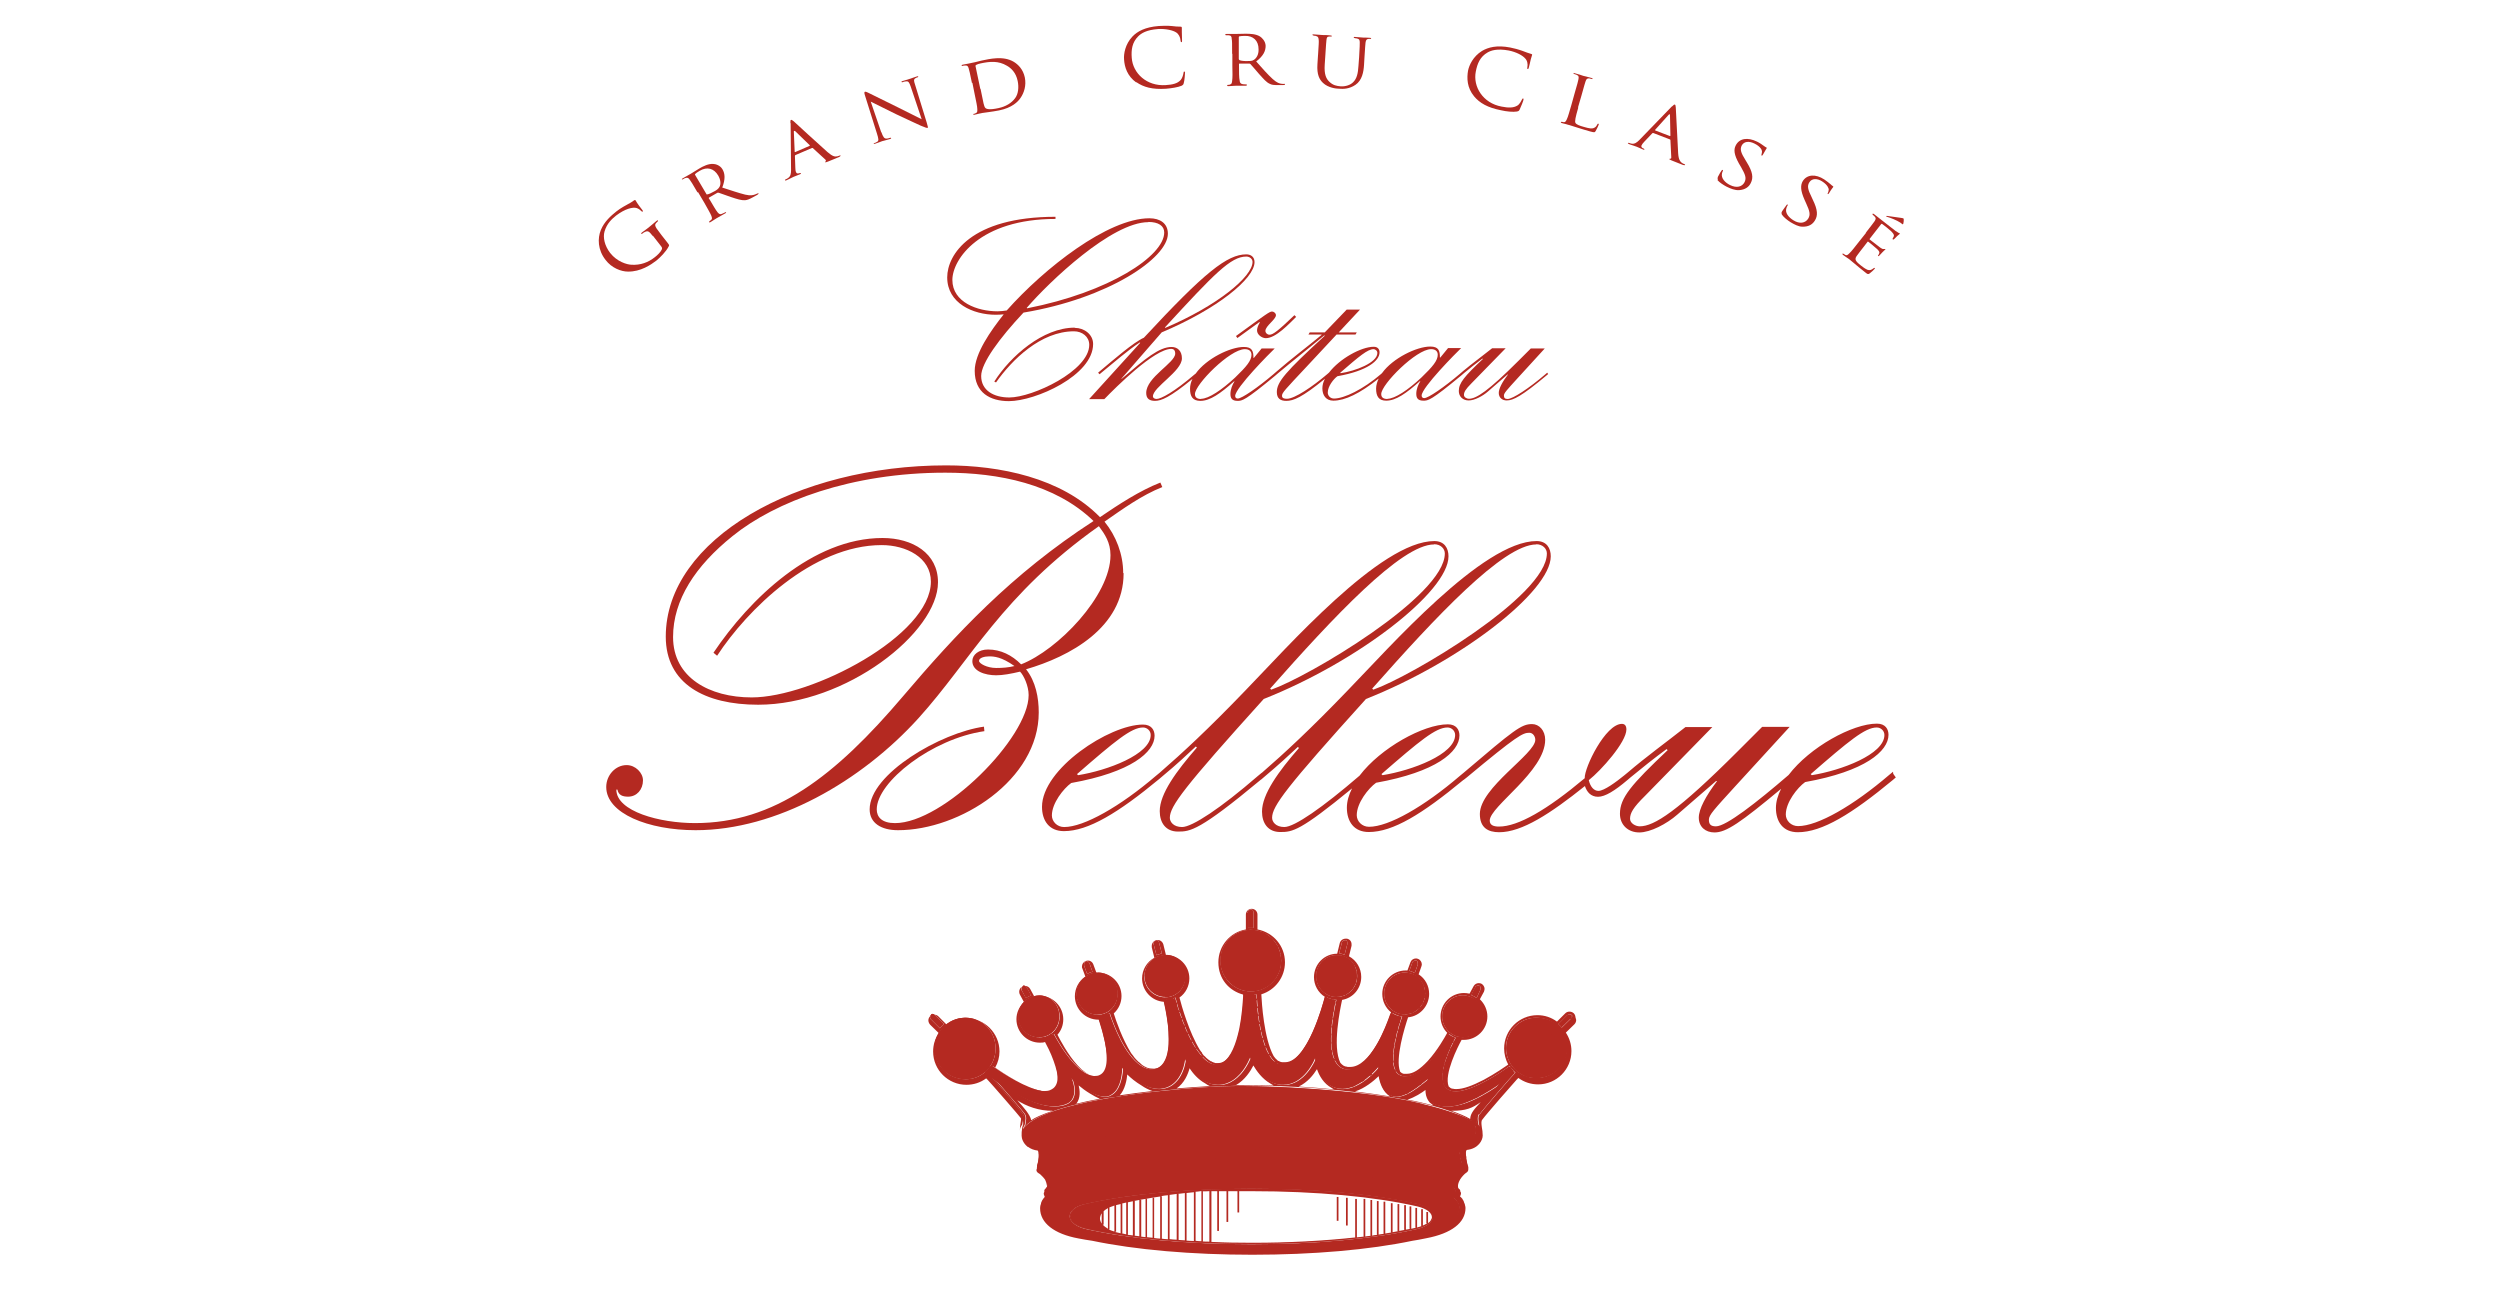 <?xml version="1.0" encoding="UTF-8"?>
<svg xmlns="http://www.w3.org/2000/svg" id="Calque_1" version="1.1" viewBox="0 0 200 104">
  <path d="M118.353,89.155c.223-.327,2.647-3.145,2.853-3.334-.069-.052-.12-.12-.189-.189,0,0-.034-.034-.052-.052-.086-.086-.155-.189-.223-.275-.43.309-2.045,1.427-3.403,1.856-.327.103-.636.172-.911.172-.172,0-.327-.017-.464-.069-.103-.034-.206-.103-.292-.172h0c-.241-.206-.327-.533-.327-.911,0-.086,0-.189.017-.292.103-.894.602-1.994.911-2.578.052-.12.103-.206.155-.292-.189-.069-.361-.155-.498-.275-.017,0-.052-.017-.069-.034-.172.309-.773,1.444-1.581,2.32-.55.602-1.186,1.066-1.839,1.083-.086,0-.172,0-.241-.017-.069,0-.138-.034-.206-.069-.327-.155-.481-.516-.533-.963,0-.12-.017-.258-.017-.395,0-.241.017-.481.052-.739.103-.791.327-1.616.498-2.149.069-.206.12-.361.155-.464h-.069c-.189-.034-.378-.086-.55-.189-.052-.017-.086-.052-.138-.069,0,.052-.034.103-.052.172-.292.842-1.134,3.094-2.406,3.988-.309.223-.653.361-1.014.361h-.138c-.791-.086-1.134-.773-1.255-1.633-.034-.275-.052-.55-.052-.842,0-.378.034-.773.069-1.134.103-.894.258-1.684.344-1.994h-.189c-.103,0-.189-.034-.275-.069-.103-.034-.189-.069-.275-.103-.034.103-.069.275-.138.498l-.034.138c-.034.138-.086.309-.155.481l-.034.138-.155.464-.052.138c-.052.155-.12.309-.172.464l-.052.138-.155.361c0,.034-.034.069-.052.103l-.069.138c-.069.155-.155.327-.241.481l-.069.12c-.086.155-.172.292-.275.447l-.086.12c-.138.189-.275.361-.413.516l-.103.12c-.155.155-.327.292-.516.395-.206.103-.413.172-.636.172-.859,0-1.375-.911-1.684-1.977-.086-.275-.155-.567-.223-.859-.206-1.031-.292-2.063-.309-2.578v-.258c-.069,0-.12.017-.189.017h-.481c-.069,0-.12,0-.189-.017v.258c-.034.516-.103,1.547-.309,2.578-.069.292-.138.584-.223.859-.327,1.066-.825,1.977-1.684,1.977-.223,0-.43-.069-.636-.172-.172-.103-.344-.223-.516-.395l-.103-.12c-.138-.155-.275-.327-.413-.516l-.086-.12c-.086-.138-.189-.292-.275-.447l-.069-.12c-.086-.155-.155-.309-.241-.481l-.069-.138s-.034-.069-.052-.103l-.155-.361-.052-.138c-.069-.155-.12-.309-.189-.464l-.052-.138c-.052-.172-.12-.327-.155-.464l-.052-.138c-.052-.172-.103-.327-.155-.481l-.034-.138c-.069-.223-.103-.395-.138-.498-.086.052-.189.086-.275.103-.086.034-.189.052-.275.069h-.189c.069.309.241,1.1.344,1.994.034.378.069.756.069,1.134,0,.292,0,.584-.052.842-.12.859-.464,1.564-1.255,1.633h-.138c-.361,0-.705-.138-1.014-.361-1.272-.877-2.114-3.145-2.406-3.988-.017-.069-.034-.12-.052-.172-.034.034-.086.052-.138.069-.172.086-.344.155-.55.189h-.069c.034.103.086.258.155.464.172.533.395,1.358.498,2.149.034.258.052.516.052.739,0,.138,0,.275-.017.395-.052.447-.206.808-.533.963-.052.034-.12.052-.206.069-.086.017-.155.017-.241.017-.653,0-1.289-.481-1.839-1.083-.808-.877-1.409-2.011-1.581-2.32-.017,0-.052.034-.069.034-.155.12-.327.223-.498.275.034.069.086.172.155.292.309.584.808,1.684.911,2.578,0,.103.017.189.017.292,0,.361-.086.688-.327.894h0c-.086.069-.172.12-.292.172-.138.052-.292.069-.464.069-.275,0-.584-.069-.911-.172-1.358-.43-2.974-1.547-3.403-1.856-.069.103-.138.189-.206.275,0,0-.034.034-.052.052-.052.069-.12.138-.189.189.206.206,2.63,3.008,2.853,3.334.069.103.069.206.086.327.034.258-.086.516-.12.928,0-.034.103-.275.189-.395.034-.189.069-.361.069-.533,0-.138-.034-.275-.12-.395-.189-.275-1.65-1.959-2.389-2.784,1.066.808,3.128,2.217,4.761,2.217.516,0,.877-.103,1.134-.241h0s.017,0,.034-.017c.138-.086.241-.189.309-.309,0,0,0-.017.017-.034h0c.12-.206.155-.43.155-.653,0-.464-.172-.877-.172-.877l-.069-.172s.55.447,1.031.808c.498.361,1.117.722,1.633.722.069,0,.138,0,.206-.017.069,0,.138-.034.206-.069.206-.103.378-.241.516-.43.464-.653.481-1.702.481-1.702v-.189l.12.138s.344.413.859.825c.516.413,1.22.825,1.925.825.086,0,.172,0,.241-.017.309-.034.55-.138.773-.275.223-.155.395-.327.55-.533.464-.653.55-1.444.55-1.444l.034-.275.103.241s.825,1.977,2.492,1.977h.069c.43,0,.791-.155,1.1-.344.241-.155.447-.344.619-.533.516-.584.773-1.255.773-1.255l.052-.155.052.155s.258.67.773,1.255c.172.189.378.378.619.533.309.206.67.344,1.1.344h.069c1.667,0,2.492-1.977,2.492-1.977l.103-.241.034.275s.086.791.55,1.444c.138.189.327.378.55.533.206.138.464.241.773.275.086,0,.172.017.241.017.705,0,1.409-.413,1.925-.825.516-.413.859-.825.859-.825l.12-.138v.189s.034,1.048.498,1.702c.138.189.292.327.516.43.069.034.12.052.206.069.069,0,.138.017.206.017.516,0,1.134-.361,1.633-.722.481-.361,1.031-.808,1.031-.808l-.069.172s-.172.413-.172.877c0,.223.034.447.155.653h0s0,.017.017.034c.069.103.172.206.309.309,0,0,.017,0,.034.017h.017c.258.155.619.241,1.134.241,1.616,0,3.695-1.409,4.761-2.217-.722.825-2.2,2.527-2.389,2.784-.086.12-.12.258-.12.395,0,.172.034.344.069.533.086.138.189.309.189.481,0-.447-.12-.773-.103-1.014,0-.12.017-.223.086-.327l.034.017Z" fill="#b42921"></path>
  <path d="M99.807,73.033c0-.155.12-.258.275-.275.155,0,.189.12.189.258v1.22h-.43v-1.22l-.034.017Z" fill="#b42921"></path>
  <path d="M117.683,79.599l.327-.619c.052-.086.138-.138.241-.138.034,0,.086,0,.12.034.086.052.069.138.069.241,0,.034,0,.086-.034.12l-.275.602c-.138-.103-.275-.172-.413-.223h-.017" fill="#b42921"></path>
  <path d="M112.973,77.02c.034-.103.138-.172.258-.172h.086c.103.034.086.138.103.241v.086l-.241.67c-.155-.086-.241-.138-.43-.172l.241-.688-.017.034Z" fill="#b42921"></path>
  <path d="M107.336,75.422c.034-.12.138-.206.258-.206h.069c.12.034.12.138.12.258v.069l-.223.859s-.086-.052-.172-.086h0c-.086-.017-.172-.034-.258-.052l.223-.859-.017.017Z" fill="#b42921"></path>
  <path d="M74.489,81.575s-.086-.12-.086-.189.017-.138.069-.189l-.052-.052.052.052s.034-.086.12-.086.138.017.189.086l.705.688s.034.052.069,0c.069-.052-.12.12-.189.172h0c-.052.069-.12.138-.172.206l-.705-.705v.017Z" fill="#b42921"></path>
  <path d="M82.069,79.857l-.327-.619s-.034-.086-.034-.12c0-.103.052-.189.138-.241.034-.017,0-.034.052-.034.086,0,.189.052.241.138l.344.619s0,.017.052,0c.155-.069-.292.138-.413.223h-.017" fill="#b42921"></path>
  <path d="M86.727,77.21v-.086c0-.103.069-.206.172-.241.034,0,0,0,0,0,.103,0,.206.069.258.172l.241.688c-.172.034-.275.086-.43.172l-.241-.67v-.034Z" fill="#b42921"></path>
  <path d="M92.279,75.542v-.069c0-.12.086-.223.206-.258h.069c.12,0,.155.086.172.206l.223.859c-.086,0-.103.017-.189.052h0c-.086.017-.172.052-.241.086l-.223-.859-.017-.017Z" fill="#b42921"></path>
  <path d="M125.641,81.507l-.722.705s-.034-.069-.086-.12h0l-.172-.172h0l.705-.705s.12-.069.189-.069.138.017.189.086c.052.052,0,.052,0,.12s-.017.138-.069.189" fill="#b42921"></path>
  <path d="M77.256,81.421c-.584,0-1.117.206-1.547.55-.069.069-.155.138-.223.206,0,0-.017.017-.034.034-.069.069-.12.138-.172.206-.309.413-.481.911-.481,1.461h0c0,1.358,1.1,2.458,2.458,2.458s2.389-1.1,2.389-2.458-1.031-2.458-2.389-2.458" fill="#b42921"></path>
  <path d="M83.152,79.633c-.172,0-.344.034-.516.086-.086.034-.189.069-.275.12h-.034c-.086.052-.155.103-.241.155-.378.309-.619.773-.619,1.306,0,.928.756,1.667,1.667,1.667.928,0,1.599-.756,1.599-1.667,0-.928-.67-1.667-1.599-1.667" fill="#b42921"></path>
  <path d="M87.81,77.811h-.223c-.103.017-.206.052-.309.086h0c-.103.034-.189.086-.275.138-.498.292-.842.825-.842,1.444,0,.928.756,1.667,1.667,1.667.928,0,1.599-.756,1.599-1.667,0-.928-.67-1.667-1.599-1.684" fill="#b42921"></path>
  <path d="M93.241,76.402h-.086s-.103,0-.155.017h0c-.052,0-.103.017-.138.034h-.017c-.052,0-.086.017-.12.034h-.034c-.034,0-.069.034-.12.052-.567.258-.98.842-.98,1.513,0,.928.739,1.667,1.667,1.667s1.599-.756,1.599-1.667c0-.928-.67-1.667-1.599-1.667" fill="#b42921"></path>
  <path d="M102.489,76.849c0,1.358-1.083,2.458-2.424,2.458s-2.424-1.1-2.424-2.458,1.083-2.458,2.424-2.458,2.424,1.1,2.424,2.458Z" fill="#b42921"></path>
  <path d="M112.372,77.811c-.894,0-1.633.756-1.633,1.667s.739,1.667,1.633,1.667,1.633-.756,1.633-1.667-.722-1.667-1.633-1.667Z" fill="#b42921"></path>
  <path d="M118.645,81.3c0,.928-.739,1.667-1.633,1.667s-1.633-.756-1.633-1.667.739-1.667,1.633-1.667,1.633.756,1.633,1.667Z" fill="#b42921"></path>
  <path d="M125.332,83.827c0,1.341-1.083,2.406-2.424,2.406s-2.424-1.083-2.424-2.406,1.083-2.406,2.424-2.406,2.424,1.083,2.424,2.406Z" fill="#b42921"></path>
  <path d="M108.556,78.086c0,.928-.722,1.667-1.633,1.667s-1.633-.756-1.633-1.667.722-1.667,1.633-1.667,1.633.756,1.633,1.667Z" fill="#b42921"></path>
  <path d="M118.01,89.998c-.447-.378-1.238-.705-1.495-.808-2.784-1.22-10.296-2.252-16.415-2.252-3.489,0-7.683.344-11.207.945h-.069v.017c-.052,0-.103,0-.155.017-2.217.378-3.936.825-4.985,1.272-.808.344-1.891.859-1.874,1.461,0,.172.086.447.344.67l.258.189c.138.069.275.103.447.138l.189.069s.069.069.086.138l.034.275v.155l-.034.241c-.034.223-.086.481-.12.688l.052.275v.034h.034c.223.086.464.395.567.619.017.034.069.138.086.241,0,0,.206.413-.138.808-.034.017-.052.052-.052.069,0,.034,0,.069.017.12s.052.12.069.223v.103l.086-.052v.189c-.258.241-.395.481-.395.722,0,.584.361,1.117,1.031,1.53.034.017.842.498,1.805.636.395.052.516.069.55.069h0c3.489.791,8.233,1.238,13.355,1.238,5.139,0,9.9-.447,13.39-1.238l.911-.241c1.581-.464,2.389-1.134,2.389-1.994,0-.258-.275-.567-.464-.739l.086-.292s0-.034.017-.034c.052-.086.138-.258-.12-.447v-.052c-.052-.155-.206-.567.705-1.53h.017v-.052s-.138-.636-.206-.842c-.052-.172-.069-.327-.069-.327l.069-.413.447-.361c.086-.034.172-.069.258-.12l.395-.327c.12-.172.172-.361.172-.602,0-.052,0-.275-.103-.361l.034-.069ZM113.369,98.317c-3.455.791-8.164,1.22-13.252,1.22s-9.797-.43-13.269-1.22c-.825-.189-1.255-.619-1.272-.997,0-.43.447-.825,1.272-.997,3.455-.791,8.164-1.22,13.269-1.22s9.797.43,13.252,1.22c.825.189,1.255.567,1.272.997,0,.378-.447.808-1.272.997Z" fill="#b42921"></path>
  <path d="M89.855,45.841c0-1.495-.567-2.974-1.495-4.108,1.461-1.014,2.974-2.114,4.624-2.767l-.155-.361c-1.667.653-3.335,1.753-4.83,2.767-3.094-3.163-8.044-4.142-12.307-4.142-11.911,0-22.431,5.896-22.431,13.699,0,3.781,3.128,5.449,7.391,5.449,7.03,0,14.387-5.775,14.387-9.797,0-2.32-2.028-3.541-4.435-3.541-5.603,0-10.639,4.881-13.527,9.178l.292.241c2.389-3.661,7.632-8.852,13.166-8.852,1.942,0,3.936.98,3.936,2.922,0,4.314-9.505,9.264-14.335,9.264-3.369,0-6.291-1.581-6.291-4.83,0-2.974,1.788-5.689,4.761-8.078,3.42-2.767,9.505-5.071,17.016-5.071,4.263,0,8.783.894,11.86,3.867-6.583,4.263-11.018,9.058-15.229,14.008-5.449,6.411-10.279,10.158-16.655,10.158-2.802,0-6.291-.928-6.291-2.681h.086c.086.447.413.567.859.567.688,0,1.186-.567,1.186-1.306,0-.602-.602-1.22-1.306-1.22-.894,0-1.633.808-1.633,1.753,0,2.114,3.369,3.455,7.15,3.455,6.463,0,13.252-3.902,17.841-8.972,4.177-4.624,6.669-9.866,14.421-15.349.481.653.928,1.306.928,2.32,0,3.249-4.228,7.597-7.15,8.732-.739-.739-1.633-1.186-2.647-1.186-.739,0-1.255.413-1.255.928,0,.808,1.014,1.134,1.908,1.134.533,0,1.186-.12,1.908-.292.292.292.688,1.134.688,1.874,0,3.42-6.824,10.244-10.691,10.244-1.048,0-1.461-.481-1.461-1.1,0-2.2,4.435-5.655,8.611-6.256l-.034-.361c-3.455.481-9.144,3.781-9.144,6.617,0,1.1.928,1.667,2.269,1.667,4.95,0,11.258-4.022,11.258-9.419,0-1.186-.241-2.475-1.014-3.455,3.489-1.014,7.803-3.334,7.803-7.683M79.697,53.438c-.739,0-1.375-.361-1.375-.567,0-.241.413-.361.808-.361s.98.034,2.028.773c-.481.12-.98.155-1.461.155" fill="#b42921"></path>
  <path d="M151.441,61.74l-.292.241c-2.888,2.475-5.724,4.108-7.305,4.108-.567,0-.98-.447-.98-.928,0-.98.928-2.149,1.547-2.595,4.795-.859,6.669-2.475,6.669-3.781,0-.447-.241-.894-.928-.894-1.959,0-5.38,1.891-7.064,4.108h0c-2.595,2.234-5.002,4.108-5.81,4.108-.413,0-.567-.155-.567-.533s.413-.808,2.149-2.716l4.314-4.71h-2.2l-1.908,1.908c-4.881,4.881-6.738,6.05-7.889,6.05-.327,0-.773-.241-.773-.602,0-.447.241-.894,1.186-1.822l5.397-5.517h-2.149c-1.547,1.22-3.163,2.389-4.589,3.61l-.292.241c-.653.533-1.633,1.255-2.08,1.255-.361,0-.653-.327-.773-.859.98-.773,3.008-3.042,3.008-4.056,0-.327-.155-.447-.361-.447-1.306,0-3.008,3.489-2.974,4.349-3.008,2.527-5.328,3.867-6.858,3.867-.447,0-.739-.12-.739-.481,0-1.134,4.435-3.936,4.435-6.463,0-.739-.481-1.255-1.048-1.255-.859,0-1.427.447-5.483,3.902l-.292.241c-2.87,2.458-5.689,4.074-7.271,4.074-.567,0-.98-.447-.98-.928,0-.98.928-2.149,1.547-2.595,4.795-.859,6.669-2.475,6.669-3.781,0-.447-.241-.894-.928-.894-1.959,0-5.38,1.891-7.064,4.108h0c-2.974,2.561-5.208,4.108-6.016,4.108-.688,0-.98-.413-.98-.739,0-.928,1.134-2.441,7.511-9.505,7.511-2.974,14.782-8.577,14.782-11.413,0-.653-.327-1.22-1.134-1.22-4.314,0-11.825,8.577-15.108,11.946-2.974,3.094-5.036,5.002-6.858,6.583l-.052.034h0l-.292.241c-2.956,2.561-5.242,4.074-6.05,4.074-.688,0-.98-.413-.98-.739,0-.928,1.134-2.441,7.511-9.505,7.511-2.974,14.782-8.577,14.782-11.413,0-.653-.327-1.22-1.134-1.22-4.314,0-11.825,8.577-15.108,11.946-2.974,3.094-5.036,5.002-6.858,6.583l-.292.241c-2.888,2.475-5.775,4.108-7.357,4.108-.567,0-.98-.447-.98-.928,0-.98.928-2.149,1.547-2.595,4.795-.859,6.669-2.475,6.669-3.781,0-.447-.241-.894-.928-.894-2.681,0-8.078,3.541-8.078,6.583,0,1.1.567,1.942,1.753,1.942,1.942,0,4.349-1.461,7.632-4.177l.241-.206h0c1.186-.98,1.942-1.702,2.681-2.389l.086.086c-1.633,1.874-2.974,3.695-2.974,5.088,0,.928.481,1.633,1.461,1.633s1.702-.052,6.617-4.142l.052-.034.241-.206c1.169-.98,1.942-1.702,2.681-2.389l.086.086c-1.633,1.874-2.956,3.695-2.956,5.088,0,.928.481,1.633,1.461,1.633s1.581-.069,5.741-3.489c-.258.516-.413,1.031-.413,1.547,0,1.1.567,1.942,1.753,1.942,1.942,0,4.28-1.444,7.563-4.16h0l.034-.017h0l.241-.189c4.022-3.352,4.486-3.575,5.002-3.575.292,0,.481.292.481.567,0,1.134-4.435,3.816-4.435,5.93,0,1.1.653,1.461,1.547,1.461,1.822,0,4.108-1.495,6.858-3.695.155.481.481.859,1.048.859s1.341-.481,2.355-1.341l.241-.206c.894-.739,1.908-1.547,2.888-2.269l.086.086c-2.922,2.767-3.816,3.816-3.816,5.088,0,.894.653,1.495,1.547,1.495s2.2-.688,3.042-1.427l3.094-2.681h.086c-.894,1.186-1.461,2.234-1.461,2.922,0,.739.533,1.186,1.255,1.186.945,0,2.063-.773,5.328-3.489-.258.516-.413,1.031-.413,1.53,0,1.1.567,1.942,1.753,1.942,1.942,0,4.314-1.461,7.597-4.177l.241-.206-.206-.292-.017-.155ZM150.151,58.199c.292,0,.602.241.602.602,0,1.547-3.455,2.836-5.81,3.214l-.086-.086c3.042-2.647,4.349-3.73,5.277-3.73M115.809,58.199c.292,0,.602.241.602.602,0,1.547-3.455,2.836-5.81,3.214l-.086-.086c3.042-2.647,4.349-3.73,5.277-3.73M122.891,43.538c.533,0,.859.361.859.739,0,3.42-10.932,9.866-13.888,10.897l-.086-.086c5.036-5.689,10.485-11.533,13.132-11.533M114.727,43.538c.533,0,.859.361.859.739,0,3.42-10.932,9.866-13.888,10.897l-.086-.086c5.036-5.689,10.485-11.533,13.115-11.533M91.454,58.199c.292,0,.602.241.602.602,0,1.547-3.455,2.836-5.81,3.214l-.086-.086c3.042-2.647,4.349-3.73,5.277-3.73" fill="#b42921"></path>
  <path d="M85.971,26.212c-2.544,0-5.139,2.286-6.428,4.314l.138.069c1.272-1.805,3.575-4.091,6.239-4.091.653,0,1.22.43,1.22,1.083,0,2.08-4.538,4.211-6.394,4.211-1.255,0-2.252-.567-2.252-1.719,0-1.031,1.478-3.042,3.386-5.071,6.789-1.134,11.55-4.366,11.55-6.308,0-.842-.636-1.238-1.478-1.238-3.317,0-8.405,3.988-11.413,7.374-.241.034-.464.069-.739.069-1.599,0-3.61-.722-3.61-2.509,0-1.65,2.2-4.881,8.25-4.881v-.172c-6.789,0-8.663,3.042-8.663,4.847,0,2.08,2.08,2.991,3.885,2.991.241,0,.464-.017.636-.034-1.048,1.323-2.32,3.128-2.32,4.52,0,1.753,1.238,2.424,2.733,2.424,2.114,0,6.738-2.045,6.738-4.572,0-.773-.722-1.289-1.461-1.289M91.866,17.756c.808,0,1.272.309,1.272.842,0,1.874-4.383,4.778-10.966,6.067l-.034-.034c1.822-2.114,6.807-6.858,9.729-6.858" fill="#b42921"></path>
  <path d="M98.999,27.037l1.753-1.272.034.034c-.172.275-.223.498-.223.636,0,.344.395.619.705.619.808,0,1.874-1.169,2.424-1.702l-.138-.138c-1.306,1.255-1.719,1.564-1.994,1.564-.172,0-.327-.138-.327-.309,0-.395.842-.911.842-1.255,0-.172-.189-.292-.309-.292-.206,0-.447.189-2.888,1.959l.12.172v-.017Z" fill="#b42921"></path>
  <path d="M123.768,29.822l-.138.12c-1.323,1.134-2.613,1.977-3.025,1.977-.206,0-.292-.086-.292-.275s.206-.413,1.083-1.375l2.183-2.389h-1.117l-.963.963c-2.458,2.458-3.403,3.059-3.988,3.059-.172,0-.395-.12-.395-.309,0-.223.12-.447.602-.928l2.733-2.802h-1.083c-.773.619-1.599,1.22-2.32,1.822l-.12.103h0l-.138.12c-1.255,1.066-2.527,1.942-2.853,1.942-.12,0-.206-.069-.206-.206,0-.636,2.784-3.438,3.163-3.799h-1.048l-.619.756h-.034c0-.55-.103-.877-.773-.877-1.083,0-2.991.928-3.85,2.114l-.069.069c-1.461,1.255-2.974,1.977-3.781,1.977-.292,0-.498-.223-.498-.481,0-.498.464-1.083.773-1.306,2.424-.43,3.369-1.255,3.369-1.908,0-.223-.12-.447-.464-.447-.997,0-2.716.945-3.575,2.063l-.138.12c-1.169.997-2.613,1.977-3.231,1.977-.206,0-.395-.034-.395-.241,0-.241.206-.447,1.994-2.355l2.372-2.544h1.513l.103-.172h-1.444l1.702-1.822h-1.066l-1.753,1.822h-1.203l-.103.172h1.048v.034c-1.186.98-2.424,1.908-3.592,2.922l-.12.103h0l-.138.12c-1.255,1.066-2.527,1.942-2.853,1.942-.12,0-.206-.069-.206-.206,0-.636,2.784-3.438,3.163-3.799h-1.048l-.619.756h-.034c0-.55-.103-.877-.773-.877-1.083,0-2.991.928-3.85,2.131l-.069.052c-1.684,1.444-2.716,1.977-3.059,1.977-.189,0-.292-.103-.292-.206,0-.739,2.32-2.011,2.32-3.042,0-.584-.344-.911-.825-.911-.98,0-2.08.911-3.988,2.544h-.034l3.231-3.713c4.452-1.874,7.425-4.297,7.425-5.621,0-.43-.309-.619-.653-.619-1.53,0-3.335,1.427-8.199,6.669-.825.361-2.458,1.788-3.524,2.681l-.138.12.12.12.12-.103c1.048-.859,2.131-1.805,3.094-2.441l.034.034-4.091,4.503h1.22c.928-.963,4.005-4.022,5.363-4.022.172,0,.309.103.309.378,0,.739-2.32,1.891-2.32,3.145,0,.447.241.636.705.636.498,0,1.186-.275,2.991-1.753-.12.258-.189.516-.189.791,0,.602.206.963.825.963.773,0,1.599-.584,2.699-1.564h.034c-.172.275-.327.636-.327,1.014,0,.327.12.55.567.55.361,0,.584,0,3.008-2.011l.12-.103.12-.103c1.203-1.014,2.458-1.994,3.695-3.025l.034.034c-3.128,2.87-3.833,3.695-3.833,4.503,0,.533.309.705.756.705.567,0,1.238-.258,3.094-1.77-.138.258-.206.516-.206.773,0,.55.292.98.877.98.928,0,2.114-.567,3.627-1.77-.12.258-.206.533-.206.808,0,.602.206.963.808.963.773,0,1.599-.584,2.699-1.564h.034c-.172.275-.327.636-.327,1.014,0,.327.12.55.567.55.378,0,.602,0,3.025-2.011l.12-.103.12-.103c.447-.378.963-.773,1.461-1.152l.034.034c-1.478,1.392-1.925,1.925-1.925,2.561,0,.447.327.756.791.756s1.117-.344,1.547-.722l1.564-1.358h.034c-.447.584-.739,1.134-.739,1.478,0,.378.275.602.636.602.516,0,1.203-.344,3.197-2.011l.12-.103-.103-.138.017.034ZM109.879,27.931c.138,0,.309.12.309.309,0,.773-1.753,1.444-2.939,1.616l-.034-.034c1.547-1.341,2.2-1.891,2.681-1.891M99.687,20.523c.292,0,.516.189.516.43,0,1.186-2.819,3.506-6.978,5.277l-.034-.034c3.97-4.314,5.277-5.672,6.514-5.672M96.095,31.919c-.344,0-.498-.138-.498-.395,0-.773,2.802-3.592,3.988-3.592.309,0,.533.138.533.447,0,.464-.395.945-1.306,1.822-1.066.997-2.131,1.702-2.716,1.702M110.997,31.919c-.344,0-.498-.138-.498-.395,0-.773,2.802-3.592,3.988-3.592.309,0,.533.138.533.447,0,.464-.395.945-1.306,1.822-1.066.997-2.131,1.702-2.716,1.702" fill="#b42921"></path>
  <path d="M109.278,90.152c-.842,0-1.461.516-1.478,1.066,0,.567.636,1.066,1.478,1.066s1.461-.516,1.461-1.066c0-.567-.636-1.066-1.461-1.066" fill="#b42921"></path>
  <path d="M105.101,92.043c.533,0,.997-.481.997-1.083s-.447-1.083-.997-1.083c-.533,0-.997.481-.997,1.083s.447,1.083.997,1.083" fill="#b42921"></path>
  <path d="M116.927,93.47c-.206.138-.413.43-.498.619q-.034.069-.069.138l-.963-1.719c.327-.069,1.014-.223,1.358-.309,0,.206.12.619.258.997,0,.034.034.155-.086.275" fill="#b42921"></path>
  <path d="M83.169,93.487c.241.103.464.447.55.619.034.069.086.241.103.309l1.014-1.925c-.327-.069-1.272-.344-1.616-.43.034.241-.086.773-.172,1.203,0,.034-.052.155.12.206" fill="#b42921"></path>
  <path d="M112.991,92.868c.344,0,.739-.361.859-.894.017-.103.034-.206.034-.309,0-.481-.241-.842-.55-.911h-.12c-.344,0-.739.361-.859.911-.017.103-.034.206-.034.309h0c0,.481.241.842.55.911h.12v-.017Z" fill="#b42921"></path>
  <polygon points="100.099 89.585 98.312 90.857 100.099 92.266 101.887 90.857 100.099 89.585" fill="#b42921"></polygon>
  <path d="M90.921,92.301c.842,0,1.461-.516,1.478-1.066,0-.567-.636-1.066-1.478-1.066s-1.461.516-1.461,1.066c0,.567.636,1.066,1.461,1.066" fill="#b42921"></path>
  <path d="M95.115,92.043c.533,0,.997-.481.997-1.083s-.447-1.083-.997-1.083c-.533,0-.997.481-.997,1.083s.447,1.083.997,1.083" fill="#b42921"></path>
  <path d="M87.225,92.868h.12c.309-.069.55-.43.55-.911,0-.103,0-.206-.034-.309-.12-.533-.516-.894-.859-.894h-.12c-.309.069-.55.43-.55.911,0,.103,0,.206.034.309.12.55.516.911.859.894" fill="#b42921"></path>
  <path d="M121.138,85.701c-.138-.12-.206-.223-.327-.395h0c-.533.378-2.888,2.011-4.314,2.011-.172,0-.327-.017-.464-.069-.464-.172-.619-.584-.619-1.066h0v-.258c0-.052,0-.12.017-.172v-.052c0-.052.017-.12.034-.172v-.034c0-.069.034-.12.052-.189v-.034c0-.069.034-.138.052-.189v-.034c.017-.069.052-.138.069-.206v-.017c.017-.069.052-.138.069-.206v-.017c.034-.069.052-.138.086-.206v-.017c.034-.069.052-.138.086-.189v-.034c.017-.069.052-.12.086-.172v-.034c.034-.052.052-.12.069-.172v-.034c.017-.052.052-.103.069-.155,0,0,0-.034.017-.034.017-.034.034-.086.069-.12,0-.017.017-.034.017-.052,0-.034.034-.069.052-.086,0-.017.017-.034.034-.069,0-.017.017-.034.034-.052,0-.034.034-.052.052-.086h0s0-.034.017-.034c-.206-.069-.413-.189-.567-.327-.103.172-.344.619-.67,1.134h0s-.052.103-.086.138l-.017.017c0,.017-.017.034-.034.052-.464.67-1.066,1.392-1.719,1.77-.292.172-.584.275-.894.275-.086,0-.172,0-.241-.017-.584-.12-.773-.722-.773-1.427v-.567c0-.052,0-.103.017-.155v-.086c0-.052,0-.12.017-.172v-.069c0-.052.017-.12.034-.172v-.069s.034-.12.052-.189v-.052c0-.069.034-.12.034-.189v-.052c0-.069.034-.12.052-.189v-.052c0-.069.034-.12.052-.189v-.052c0-.069.034-.12.052-.172v-.034c0-.052.034-.12.052-.172v-.034c0-.052.034-.103.052-.155v-.017c.017-.052.034-.103.052-.155h0c.034-.12.069-.206.103-.292,0-.034,0-.052.017-.069-.052,0-.103-.017-.172-.034-.206-.052-.395-.12-.567-.223h0c-.103.292-.344.98-.705,1.736-.017.052-.052.12-.086.172,0,.017-.017.034-.017.052-.619,1.22-1.53,2.527-2.681,2.544h-.138c-.464-.052-.756-.292-.963-.67-.258-.481-.344-1.134-.344-1.822h0c0-1.289.292-2.681.413-3.128-.086,0-.172,0-.258-.034-.172-.034-.327-.086-.481-.155-.103.378-.43,1.599-.963,2.784-.584,1.306-1.392,2.578-2.441,2.595-1.083,0-1.616-1.444-1.908-2.836-.086-.447-.155-.894-.206-1.306-.086-.722-.12-1.323-.12-1.53-.138.017-.292.034-.447.034h-.258c-.069,0-.12,0-.189-.017v.258c-.034.516-.103,1.547-.309,2.578-.069.292-.138.584-.223.859-.327,1.066-.825,1.977-1.684,1.977-.223,0-.447-.069-.636-.172-.739-.395-1.341-1.392-1.805-2.424-.533-1.186-.877-2.424-.963-2.784-.086.052-.172.086-.275.103-.086.034-.189.052-.275.069h-.189c.069.309.241,1.1.344,1.994.034.378.069.756.069,1.134,0,.292,0,.584-.052.842-.12.859-.464,1.564-1.255,1.633h-.138c-.361,0-.705-.138-1.014-.361-1.272-.877-2.114-3.145-2.406-3.988-.017-.069-.034-.12-.052-.172-.052.034-.086.052-.138.069-.172.086-.344.155-.55.189h-.069c.034.103.086.258.155.464.172.533.395,1.358.498,2.149.034.258.052.516.052.739,0,.138,0,.275-.017.395-.052.447-.206.808-.533.963-.052.034-.12.052-.206.069-.086,0-.172.017-.241.017-.653,0-1.289-.481-1.839-1.083-.808-.877-1.409-2.011-1.581-2.32-.017,0-.052.034-.069.052-.155.12-.327.223-.516.275.034.069.086.172.155.275.309.584.808,1.684.911,2.578,0,.103.017.189.017.292,0,.361-.086.688-.327.894h0c-.086.069-.172.12-.292.172-.138.052-.292.069-.464.069-.275,0-.584-.069-.911-.172-1.358-.43-2.974-1.547-3.403-1.856-.069.103-.138.189-.223.275,0,.017-.034.034-.052.052-.052.069-.12.12-.189.189.206.206,2.63,3.008,2.853,3.334.069.103.086.189.086.327,0,.258-.103.584-.103,1.014,0-.189.086-.344.189-.481.034-.189.069-.378.069-.533,0-.138-.034-.275-.12-.395-.189-.275-1.667-1.977-2.389-2.802,1.066.808,3.145,2.217,4.761,2.217.516,0,.877-.103,1.134-.241h0s.017,0,.034-.017c.138-.086.241-.189.309-.309,0,0,0-.017.017-.034v-.017c.12-.206.155-.43.155-.653,0-.464-.172-.877-.172-.877l-.069-.172s.55.447,1.048.808c.498.361,1.117.722,1.633.722.069,0,.138,0,.206-.017.069,0,.138-.034.206-.069.206-.103.378-.241.516-.43.464-.653.481-1.702.498-1.702v-.189l.12.138s.344.413.859.825c.516.413,1.22.825,1.925.825.086,0,.172,0,.258-.017.309-.034.567-.138.773-.275.223-.155.395-.327.55-.533.464-.653.55-1.444.567-1.444l.034-.275.103.241s.825,1.977,2.492,1.977h.069c.43,0,.791-.155,1.1-.344.241-.155.447-.344.619-.533.516-.584.773-1.255.773-1.255l.069-.172.069.172s.791,2.097,2.492,2.131h.069c.309,0,.584-.069.842-.172h.034l.206-.103c.034-.017.069-.052.103-.069.034-.017.086-.052.12-.086.052-.034.086-.069.12-.103.034-.017.052-.052.086-.069.034-.034.069-.069.12-.103.034-.017.052-.052.086-.069.017-.017.034-.052.069-.069.481-.533.739-1.117.739-1.117l.103-.241.034.258s.241,2.028,1.874,2.252c.086,0,.172.017.258.017.43,0,.859-.155,1.255-.361h.034c.069-.034.12-.069.172-.103.034,0,.052-.034.086-.052.034-.034.086-.052.12-.086s.086-.052.12-.086c.034-.017.052-.034.086-.069.052-.034.103-.069.138-.103,0,0,.034-.034.052-.034.052-.052.103-.086.155-.138h0c.344-.309.567-.567.567-.567h0l.12-.138v.189s.052,1.959,1.203,2.2c.069,0,.138.017.206.017.516,0,1.134-.344,1.633-.705.241-.172.447-.344.584-.481.241-.223.378-.378.378-.378,0,0-.12.43-.172.791h0v.292c0,.602.275,1.272,1.684,1.289.258,0,.55-.034.825-.103,1.341-.344,2.75-1.358,3.644-2.063h-.017c-.498.636-2.149,2.509-2.149,2.509-.206.206-.395.739-.361,1.014.189.155.189.189.223.258,0,.086.034-.052.034-.447,0-.12.189-.516.258-.602.275-.344,2.647-3.077,2.836-3.283l-.069-.069.138-.034Z" fill="#b42921"></path>
  <path d="M102.489,76.849c0,1.358-1.031,2.458-2.389,2.458s-2.458-1.1-2.475-2.458c0-1.255.945-2.286,2.166-2.441.103,0,.189-.017.292-.017h0c.103,0,.189,0,.292.017,1.22.155,2.08,1.186,2.08,2.441h.034Z" fill="#b42921"></path>
  <path d="M117.081,82.985c-.928,0-1.667-.756-1.684-1.667,0-.928.756-1.667,1.684-1.667.172,0,.344.034.516.086.103.034.189.069.275.12h.034c.086.052.172.103.241.155.378.309.533.773.55,1.306,0,.928-.67,1.667-1.599,1.667" fill="#b42921"></path>
  <path d="M112.423,81.163c-.928,0-1.667-.756-1.667-1.667,0-.928.756-1.667,1.667-1.667h.206c.052,0,.103.017.155.034h0c.052,0,.086.017.138.034h.017c.052,0,.086.034.12.052h.034c.034.017.069.034.12.052.498.292.773.825.773,1.461,0,.928-.67,1.667-1.599,1.667" fill="#b42921"></path>
  <path d="M106.975,79.753c-.928,0-1.667-.756-1.667-1.667,0-.928.756-1.667,1.667-1.667h.241c.052,0,.086.017.138.034h.017c.052,0,.086.017.12.034h.034c.034,0,.086.034.12.052.567.258.894.842.894,1.513,0,.928-.67,1.667-1.599,1.667" fill="#b42921"></path>
  <path d="M77.205,86.336c-1.358,0-2.458-1.1-2.458-2.458h0c0-.55.189-1.048.481-1.461.052-.069.12-.138.172-.206,0,0,.017-.017.034-.034.069-.069.138-.138.223-.206.43-.344.963-.55,1.547-.55,1.358,0,2.389,1.1,2.389,2.458s-1.031,2.458-2.389,2.458" fill="#b42921"></path>
  <path d="M83.117,82.985c-.928,0-1.667-.739-1.667-1.667,0-.533.241-.997.619-1.306.069-.052.155-.12.241-.155,0,0,.017,0,.034-.017.086-.052.172-.086.275-.12.155-.052.344-.086.516-.086.928,0,1.599.756,1.599,1.667,0,.928-.67,1.667-1.599,1.667" fill="#b42921"></path>
  <path d="M87.775,81.163c-.928,0-1.667-.756-1.667-1.667,0-.619.344-1.169.842-1.444.086-.052.189-.103.275-.138h0c.103-.034.206-.052.309-.069h.069s.103-.017.155-.017c.928,0,1.599.756,1.599,1.667,0,.928-.67,1.667-1.599,1.667" fill="#b42921"></path>
  <path d="M93.224,79.753c-.928,0-1.667-.756-1.667-1.667,0-.67.395-1.255.98-1.513.034,0,.069-.034.12-.052h.034c.034,0,.086-.034.12-.034h.017c.052,0,.103-.017.138-.034h.241c.928,0,1.599.756,1.599,1.667,0,.928-.67,1.667-1.599,1.667" fill="#b42921"></path>
  <path d="M125.383,83.879h0c0,1.358-1.117,2.372-2.475,2.372s-2.372-1.014-2.372-2.372,1.1-2.458,2.475-2.458c.584,0,1.117.206,1.547.55.086.069.155.138.223.206,0,0,.017.017.034.034.052.069.12.138.172.206.017.034.052.052.069.086h0c.275.395.344.877.344,1.375" fill="#b42921"></path>
  <path d="M83.616,95.257l.034-.034h0c.413-.395,1.874-.877,2.595-1.031,3.885-.773,8.353-1.031,13.854-1.031s9.969.241,13.854,1.031c.619.12,1.753.481,2.338.842.292.206.12.344.086.43-.12-.069-.241-.155-.378-.223-.602-.309-1.341-.55-1.959-.67-3.249-.653-8.474-1.152-13.957-1.152s-10.708.498-13.957,1.152c-.602.12-1.358.361-1.959.67-.189.103-.344.206-.498.309-.017-.172-.103-.275-.086-.309" fill="#b42921"></path>
  <path d="M117.288,91.355c-.292-.636-1.358-.928-1.942-1.1-4.245-1.186-9.178-1.77-15.229-1.77s-10.983.584-15.229,1.77c-.653.189-1.908.516-2.011,1.323-.172-.034-.309-.069-.43-.138-.017-.533.825-1.117,1.564-1.427,2.956-1.272,9.144-2.011,16.105-2.011,5.981,0,12.994.877,15.951,2.149.584.241,1.22.653,1.461,1.083-.069.034-.155.086-.241.12" fill="#b42921"></path>
  <path d="M117.924,90.926c-.275-.533-.997-.877-1.599-1.152-3.042-1.306-10.072-2.149-16.208-2.149s-13.166.842-16.208,2.149c-.705.309-1.564.808-1.719,1.495-.223-.206-.309-.464-.309-.619v-.052h0c-.017-.567,1.203-1.1,1.822-1.358,1.083-.464,2.853-.911,4.967-1.272.052,0,.12,0,.172-.017.017,0,.034,0,.052-.017,3.403-.567,7.614-.928,11.207-.928,5.947,0,13.596,1.014,16.415,2.234.395.172,1.066.464,1.478.808.086.069.086.309.086.309,0,.241-.052.43-.172.567" fill="#b42921"></path>
  <path d="M86.693,98.695c-1.014-.223-1.994-.636-2.011-1.375,0-.756.98-1.306,2.011-1.53,3.506-.808,8.268-1.238,13.407-1.238s9.9.447,13.407,1.238c1.014.223,1.684.791,1.684,1.53s-.67,1.152-1.684,1.375c-3.506.808-8.268,1.238-13.407,1.238h0v-.12c5.122,0,9.866-.447,13.338-1.238.963-.223,1.478-.705,1.478-1.255s-.516-1.048-1.478-1.272c-3.472-.791-8.216-1.238-13.338-1.238s-9.866.447-13.338,1.238c-.963.223-1.478.705-1.478,1.272,0,.55.516,1.031,1.478,1.255,3.472.791,8.216,1.238,13.338,1.238v.138h0c-5.139-.017-9.9-.464-13.407-1.255" fill="#b42921"></path>
  <path d="M113.97,98.574c1.874-.464,2.784-1.186,2.784-2.045,0-.361-.67-.911-.877-1.031-.567-.292-1.306-.533-1.874-.636-3.231-.653-8.422-1.152-13.888-1.152s-10.674.498-13.905,1.152c-.584.12-1.306.344-1.874.636-.498.258-.928.636-.928,1.031,0,.945.945,1.753,2.819,2.114-1.014-.223-1.788-.584-1.805-1.323,0-1.048,1.272-1.461,2.286-1.684,3.541-.808,8.268-1.238,13.407-1.238s9.9.447,13.407,1.238c1.014.223,1.839.722,1.839,1.684,0,.739-.361,1.031-1.375,1.255" fill="#b42921"></path>
  <path d="M52.23,18.89c-.327-.413-.395-.447-.653-.327-.052.017-.155.086-.206.138-.017.017-.052.017-.069,0-.017-.034,0-.069.052-.103.258-.189.619-.447.636-.481.034-.017.361-.309.533-.447.069-.052.103-.052.12-.034,0,.017,0,.052-.017.069-.034.034-.069.069-.12.12-.138.138-.103.258.017.447.12.172.241.327.395.533l.447.567c.172.223.189.241.138.327-.223.447-.688.894-.997,1.152-.43.327-1.255.894-2.269.877-.55,0-1.306-.292-1.788-.928-.636-.808-.653-1.736-.378-2.406.275-.67.808-1.134,1.238-1.478.344-.275.808-.516.928-.584.138-.069.344-.189.498-.309.052-.034.086-.034.103,0,.052.069.12.241.533.756.069.086.069.12.034.155-.034.017-.052,0-.103-.052-.069-.069-.206-.189-.378-.241-.292-.086-.911.052-1.633.602-.344.275-.739.636-.928,1.272-.138.481,0,1.134.447,1.719.567.722,1.358.928,1.684.945.739.052,1.375-.189,1.891-.602.206-.155.464-.413.55-.602.052-.086.034-.172-.034-.258l-.67-.859v.034Z" fill="#b42921"></path>
  <path d="M55.805,15.401c-.43-.739-.516-.877-.619-1.014-.103-.155-.189-.206-.378-.138-.052.017-.138.069-.189.103h-.069c0-.034,0-.052.069-.086.241-.138.619-.344.636-.361.052-.034.498-.309.67-.413.344-.206.739-.395,1.117-.378.189,0,.567.103.756.43.206.344.241.791-.017,1.461.739.241,1.358.447,1.839.567.447.103.653.034.791-.017.12-.052.172-.069.206-.086.034-.017.069,0,.069,0,0,.034,0,.052-.103.12l-.344.189c-.309.172-.464.223-.636.241-.292.017-.619-.086-1.134-.258-.378-.12-.791-.292-.98-.344h-.086l-.688.395s-.034.034,0,.069l.069.103c.275.464.481.825.619.997.103.12.189.206.361.12.086-.034.206-.086.258-.12.034-.017.052,0,.069,0,0,.017,0,.052-.069.086-.292.172-.636.361-.67.378,0,0-.361.223-.516.327-.052.034-.086.034-.103,0,0,0,0-.052.017-.069.052-.034.103-.086.155-.12.086-.086.052-.172,0-.327-.086-.206-.309-.584-.567-1.048l-.498-.842-.034.034ZM56.493,15.521s.034.034.069.034c.103,0,.395-.138.636-.275.12-.069.275-.172.361-.327.12-.223.103-.55-.103-.911-.344-.584-.894-.722-1.478-.378-.155.086-.327.206-.361.258-.017.017-.034.052,0,.086l.894,1.513h-.017Z" fill="#b42921"></path>
  <path d="M63.231,9.849c0-.189,0-.241.052-.258.052-.017.103.034.223.12.189.172,2.011,1.856,2.699,2.458.413.361.584.361.722.344.086,0,.189-.052.241-.069.034,0,.069-.017.086,0,0,.034-.052.069-.103.103-.086.034-.498.223-.911.378-.12.034-.206.086-.223.052,0-.017,0-.034.017-.052.034-.034.069-.086,0-.155l-1.014-.928s-.034-.017-.069,0l-1.323.567s-.034.034-.034.069l.034.945c0,.155.017.292.069.378.052.103.155.086.258.052h.052s.069-.034.069,0,0,.052-.069.086c-.138.052-.447.172-.516.206-.052.017-.344.172-.567.275-.069.034-.12.034-.12,0,0-.017,0-.052.034-.069.034,0,.12-.052.172-.086.241-.138.275-.361.275-.67l-.034-3.747h-.017ZM64.778,11.671s.017-.017,0-.052l-1.169-1.134s-.103-.052-.103.034l.069,1.616s0,.034.034.034l1.152-.498h.017Z" fill="#b42921"></path>
  <path d="M70.501,10.554c.155.43.241.533.413.533.12,0,.258-.052.309-.069.034,0,.052,0,.069.034,0,.034-.034.052-.086.069-.344.103-.584.155-.636.172s-.292.12-.567.206c-.069.017-.103.017-.103,0s0-.052.034-.052c.052,0,.155-.052.241-.103.138-.086.12-.223-.034-.705l-.945-3.008c-.069-.206-.052-.275,0-.292.069-.017.206.052.275.086.12.052,1.255.619,2.441,1.203.756.378,1.599.791,1.822.911l-.877-2.613c-.12-.344-.189-.447-.378-.413-.12,0-.258.052-.292.069-.034,0-.052,0-.069-.034,0-.034.034-.052.103-.069.275-.086.55-.155.619-.189.069-.017.258-.103.498-.172.069-.017.103-.034.12,0,0,.017,0,.052-.052.069-.034,0-.069.017-.138.052-.189.103-.172.206-.069.516l.945,3.077c.103.344.103.378.069.395-.069.017-.138,0-.55-.172-.069-.034-1.169-.533-1.994-.928-.894-.447-1.77-.877-2.011-.997l.842,2.458 0-.034Z" fill="#b42921"></path>
  <path d="M77.755,6.635c-.172-.842-.206-.98-.258-1.152-.052-.189-.103-.258-.309-.241-.052,0-.155.017-.206.034-.017,0-.052,0-.052-.034s.017-.052.086-.069c.275-.052.67-.12.705-.138.069,0,.447-.103.808-.189.602-.12,1.719-.413,2.578.103.361.223.739.602.877,1.238.138.67-.069,1.255-.344,1.65-.206.309-.688.791-1.719.997-.258.052-.602.103-.859.138-.275.034-.481.069-.498.069,0,0-.12.034-.241.052-.12.034-.275.069-.361.086-.069,0-.103,0-.103-.017s0-.052.034-.052c.052,0,.138-.034.189-.069.12-.052.103-.155.103-.309,0-.223-.103-.653-.206-1.169l-.189-.945-.034.017ZM78.442,7.099c.12.567.223,1.066.241,1.169.034.138.086.327.155.378.103.086.344.155,1.048,0,.567-.12,1.031-.395,1.323-.791.258-.344.309-.877.206-1.375-.138-.688-.55-1.048-.859-1.22-.688-.413-1.375-.344-2.097-.189-.12.017-.309.086-.361.12-.052.034-.069.052-.052.12l.378,1.805.017-.017Z" fill="#b42921"></path>
  <path d="M90.904,6.601c-.722-.516-.945-1.238-.98-1.856-.034-.43.086-1.203.67-1.822.395-.413,1.014-.756,2.097-.842.275-.017.688-.034,1.031,0,.275.034.498.052.722.052.086,0,.086.034.103.069v.361c0,.206.017.567.017.67s0,.138-.052.138-.052-.034-.069-.138c-.017-.258-.155-.516-.344-.636-.258-.172-.825-.309-1.444-.275-.945.069-1.358.344-1.599.584-.481.481-.567,1.066-.516,1.719.086,1.238,1.203,2.286,2.716,2.183.533-.034.945-.12,1.203-.413.138-.155.206-.447.223-.567,0-.069.017-.103.069-.103.034,0,.052.034.052.086s-.034.619-.103.842c-.034.12-.052.138-.172.206-.275.12-.808.206-1.255.241-1.066.069-1.788-.12-2.372-.533v.034Z" fill="#b42921"></path>
  <path d="M98.57,4.297c0-.859,0-1.014-.034-1.186,0-.189-.052-.275-.258-.292h-.206c-.017,0-.052-.017-.052-.052s.034-.052.103-.052h.739c.069,0,.584-.017.773-.017.395,0,.842.017,1.169.223.155.103.43.361.447.739,0,.413-.172.808-.756,1.255.516.584.945,1.066,1.323,1.409.344.309.55.361.705.378.12.017.189.017.223,0,.034,0,.052.017.052.052s-.034.052-.155.052h-.395c-.361,0-.516-.017-.67-.103-.275-.12-.498-.395-.859-.791-.258-.292-.55-.653-.688-.791-.034-.017-.034-.034-.086-.034h-.791s-.034,0-.034.034v.138c0,.533,0,.963.052,1.186.017.155.052.258.258.292.086,0,.223.017.275.017.034,0,.052.017.052.052,0,.017-.034.052-.103.052h-.756s-.43.017-.619.034c-.069,0-.103,0-.103-.052,0-.017,0-.052.052-.052s.138,0,.189-.034c.12-.034.138-.138.155-.292.034-.223.034-.653.017-1.186v-.963l-.017-.017ZM99.12,4.744s0,.052.052.069c.086.052.413.086.688.069.155,0,.327,0,.464-.103.206-.138.378-.43.361-.842,0-.688-.43-1.083-1.083-1.066-.189,0-.378.017-.447.034-.034,0-.052.034-.052.069v1.77h.017Z" fill="#b42921"></path>
  <path d="M105.445,4.383c.052-.859.069-1.014.052-1.186s-.034-.275-.241-.327c-.052,0-.155-.017-.206-.034-.017,0-.052-.034-.052-.052,0-.034.034-.052.103-.034.275.017.653.052.705.052.052,0,.447,0,.636.034.069,0,.103.017.103.052,0,.017-.034.052-.052.034h-.155c-.172,0-.206.103-.223.292-.017.172-.034.327-.086,1.186l-.052.773c-.052.791.12,1.134.378,1.375.292.275.55.327.911.361.378.017.756-.103.98-.327.309-.292.395-.739.43-1.306l.052-.688c.052-.859.052-1.014.052-1.186s-.017-.275-.223-.327c-.052,0-.155-.017-.206-.034-.034,0-.052-.034-.052-.052,0-.034.034-.052.103-.034.275.017.636.052.67.052s.344,0,.516.017c.069,0,.103.017.103.052,0,.017-.017.052-.052.034h-.155c-.172.017-.206.103-.241.292-.017.172-.034.327-.086,1.186l-.034.584c-.034.584-.155,1.255-.688,1.616-.481.327-.963.344-1.323.309-.206,0-.859-.069-1.272-.464-.292-.275-.498-.67-.447-1.478l.052-.808v.034Z" fill="#b42921"></path>
  <path d="M117.924,7.701c-.567-.688-.584-1.444-.481-2.045.086-.43.395-1.134,1.117-1.581.498-.292,1.186-.481,2.252-.275.275.052.67.155.997.275.258.103.464.172.688.241.069.017.086.052.069.086,0,.052-.052.12-.103.344-.052.206-.12.55-.155.653-.017.086-.052.138-.086.12-.052,0-.052-.052-.034-.138.052-.241,0-.533-.172-.705-.206-.241-.705-.516-1.323-.636-.928-.172-1.409,0-1.684.155-.602.344-.825.894-.945,1.53-.241,1.203.567,2.527,2.063,2.802.516.103.945.12,1.272-.086.172-.103.309-.378.361-.481.034-.069.052-.086.086-.086.034,0,.034.052.034.103s-.206.584-.309.791c-.069.12-.086.12-.223.155-.292.052-.842,0-1.272-.103-1.048-.206-1.702-.567-2.166-1.134l.017.017Z" fill="#b42921"></path>
  <path d="M126.26,8.612c-.223.773-.292,1.1-.223,1.22s.292.223.756.344c.309.086.584.155.773.034.103-.052.172-.155.223-.258,0-.034.052-.069.086-.052.034,0,.034.034.017.086s-.155.361-.241.498c-.069.12-.103.12-.43.034-.43-.12-.756-.223-1.031-.309-.275-.086-.481-.155-.653-.206-.034,0-.138-.034-.241-.069-.12-.034-.258-.052-.344-.086-.069-.017-.086-.034-.086-.069,0-.017.017-.034.052-.034.052,0,.138.017.189.034.12,0,.172-.086.241-.241.103-.206.206-.619.361-1.134l.258-.928c.241-.825.275-.963.309-1.134.034-.189.034-.275-.155-.361-.052-.017-.155-.052-.206-.069-.017,0-.034-.034-.034-.052,0-.034.034-.034.103,0,.275.069.636.189.67.206.034,0,.481.12.67.172.069.017.086.034.086.069,0,.017-.034.034-.052.017-.034,0-.138-.034-.206-.052-.189-.017-.241.052-.309.241-.052.172-.103.309-.327,1.134l-.275.945.017.017Z" fill="#b42921"></path>
  <path d="M133.771,8.508c.138-.138.172-.155.223-.138s.052.103.069.241c.017.258.138,2.733.189,3.644.034.533.172.67.275.756.069.052.155.103.223.12.034,0,.069.034.052.069s-.086,0-.155,0c-.086-.034-.516-.206-.911-.361-.103-.052-.206-.086-.189-.12,0-.017.017-.017.052-.017s.12-.017.103-.12l-.069-1.375s0-.034-.034-.052l-1.341-.516s-.052,0-.069.017l-.653.688c-.103.103-.189.223-.223.309-.034.103.052.172.138.223h.052s.052.069.052.086c0,.034-.052.034-.103,0-.138-.052-.447-.189-.516-.223-.052-.017-.361-.12-.602-.206-.069-.034-.103-.052-.103-.086,0-.017.034-.034.069-.017.034,0,.12.034.172.052.275.069.464-.069.67-.275l2.595-2.681.034-.017ZM133.599,10.88s.034,0,.034-.034l-.034-1.633c0-.086-.034-.103-.103-.034l-1.083,1.203v.052l1.169.447h.017Z" fill="#b42921"></path>
  <path d="M137.432,14.37s-.052-.086,0-.223c.12-.241.241-.43.292-.498.034-.052.052-.069.086-.052.034,0,.034.034.017.086-.017.034-.052.103-.069.189-.086.395.258.739.636.928.55.275.98.138,1.169-.223.172-.344.052-.619-.275-1.203l-.172-.292c-.395-.705-.43-1.117-.258-1.444.292-.584.963-.67,1.702-.309.223.103.43.258.55.344.103.069.138.103.189.12s.052.034.034.069c0,.017-.12.172-.292.498-.034.069-.069.103-.103.086s-.034-.052-.017-.086c.017-.069.052-.223.034-.275,0-.069-.103-.361-.602-.602-.413-.206-.825-.189-1.014.155-.155.309-.069.584.309,1.186l.103.172c.464.756.533,1.22.309,1.65-.138.292-.43.533-.945.567-.309.017-.67-.12-.98-.275-.258-.138-.567-.327-.739-.533l.034-.034Z" fill="#b42921"></path>
  <path d="M142.537,17.12s-.052-.103.034-.223c.138-.223.292-.395.344-.481.034-.052.052-.069.086-.052.034.017.034.052,0,.086-.017.034-.069.103-.086.189-.138.395.189.756.55.98.516.327.963.223,1.186-.12.206-.327.12-.619-.155-1.22l-.138-.309c-.327-.739-.327-1.152-.138-1.478.344-.55,1.031-.584,1.719-.138.206.138.395.292.516.395.086.086.138.12.172.138.034.034.052.034.034.069,0,.017-.138.155-.327.481-.052.069-.069.103-.103.086s-.034-.052,0-.086c.034-.052.069-.206.069-.275s-.069-.361-.533-.653c-.378-.241-.808-.258-1.014.069-.189.292-.138.567.189,1.22l.086.189c.395.808.413,1.272.155,1.667-.172.275-.464.498-.997.481-.309,0-.653-.189-.945-.361-.241-.155-.533-.378-.688-.602l-.017-.052Z" fill="#b42921"></path>
  <path d="M149.24,18.649c.516-.67.619-.791.722-.945s.138-.258,0-.395c-.034-.034-.12-.103-.155-.138,0,0-.017-.052,0-.069s.052-.017.103.017c.223.172.533.43.567.447.034.034,1.066.825,1.169.911.103.069.206.12.241.155.034,0,.069,0,.086.034v.052c-.017.034-.086.052-.206.172-.034.034-.206.223-.258.258-.017,0-.052.034-.086,0-.034-.017-.017-.052,0-.086.017-.034.069-.103.086-.172.017-.103,0-.172-.241-.413-.069-.069-.636-.533-.705-.567-.017-.017-.034,0-.069.017l-.911,1.169s-.034.052,0,.069c.069.052.705.55.825.636.12.086.206.138.292.12h.12c.017,0,.017.034,0,.052s-.103.069-.223.206c-.086.086-.223.241-.241.258-.034.034-.069.069-.103.052-.017-.017-.017-.034,0-.069.034-.034.069-.086.086-.155.034-.069.017-.155-.155-.327-.12-.12-.636-.533-.722-.602-.034-.017-.052,0-.052,0l-.275.361c-.12.155-.516.653-.567.739-.223.292-.172.43.309.808.12.103.361.275.533.344.172.052.292.017.464-.12.052-.034.069-.052.103-.034s0,.069-.017.086c-.017.034-.292.292-.395.361-.12.086-.172.052-.361-.103-.361-.292-.653-.516-.842-.688-.206-.172-.327-.275-.395-.327,0,0-.103-.086-.223-.155-.103-.069-.206-.155-.292-.206-.052-.034-.069-.069-.052-.103,0,0,.034-.034.069,0,.052.034.12.069.172.103.103.052.189-.017.309-.138.172-.155.43-.498.756-.911l.602-.756-.069.052ZM152.266,17.893s-.052.069-.069.052c0,0-.069-.069-.172-.138-.292-.189-.773-.378-1.014-.447-.052,0-.086-.034-.103-.034,0,0-.017-.034,0-.052h.069c.292.034,1.048.155,1.1.155.138.017.172.034.206.052,0,0,.017.034.017.086,0,.086,0,.189-.034.327h0Z" fill="#b42921"></path>
  <path d="M113.403,96.306c-3.455-.791-8.164-1.22-13.252-1.22s-9.797.43-13.269,1.22c-.825.189-1.255.567-1.255.997,0,.395.447.808,1.255.997,3.455.791,8.164,1.22,13.269,1.22s9.797-.43,13.252-1.22c.825-.189,1.255-.619,1.272-.997,0-.43-.447-.825-1.272-.997M96.198,95.309c.189,0,.361,0,.55-.017v4.039c-.189,0-.378,0-.567-.017h.052v-4.005h-.034ZM96.112,95.309v3.988c-.155,0-.327-.017-.481-.034h.017v-3.919h-.052c.155,0,.309-.034.464-.052h.052M92.21,95.807v3.214c-.172-.017-.327-.034-.498-.052h.052v-3.059h-.103c.378-.069.756-.138,1.152-.189v3.369c-.172,0-.344-.034-.533-.052h.052v-3.214h-.138l.017-.017ZM90.715,96.082c.138-.034.292-.052.43-.086v2.905c-.138-.017-.275-.034-.413-.052h.052v-2.767h-.069ZM91.23,95.979c.138-.017.275-.052.413-.069v3.059c-.138,0-.275-.034-.413-.052h.069v-2.922h-.052l-.017-.017ZM92.915,95.687c.172-.034.344-.052.516-.069v3.524c-.172,0-.344-.034-.516-.052h.034v-3.386h-.052l.017-.017ZM93.499,95.601c.206-.034.43-.052.636-.086v3.661c-.206,0-.413-.034-.619-.052h.052v-3.541h-.069v.017ZM94.221,95.515c.189-.017.378-.052.567-.069v3.781c-.189,0-.361-.034-.533-.034h.034v-3.678h-.069ZM94.874,95.446c.206-.017.43-.052.636-.069v3.902c-.223,0-.43-.017-.653-.034h.069v-3.799h-.052ZM89.735,96.288c.12-.034.241-.052.361-.086v2.544c-.12-.034-.258-.052-.378-.086h.069v-2.372h-.052ZM88.738,96.598c.12-.052.258-.103.413-.155v2.08c-.172-.052-.327-.103-.464-.172h.069v-1.753s-.017,0-.017-0ZM88.136,97.062v.825c-.086-.138-.138-.275-.138-.395,0-.138.052-.292.138-.43M88.222,97.973h.069v-1.048h-.017c.086-.103.206-.189.361-.275v1.65c-.172-.103-.309-.206-.413-.327M89.219,98.54h.069v-2.131c.12-.034.241-.052.361-.086v2.338c-.155-.034-.292-.069-.447-.103h0M90.233,96.185c.138-.034.258-.052.395-.086v2.733c-.155-.017-.309-.034-.464-.052h.069v-2.595h-0ZM114.245,97.784v-.825h-.138v.894h.069c-.103.069-.206.138-.344.189v-1.306h-.138v1.341h.052c-.12.052-.241.086-.378.12h0v-1.564h-.138v1.581h.069c-.138.034-.275.052-.395.086v-1.788h-.138v1.788h.069c-.12.034-.241.052-.361.069v-1.959h-.138v1.977h.069c-.155.034-.309.052-.464.086v-2.149h-.138v2.166h.069c-.155.034-.309.052-.464.086v-2.32h-.138v2.338h.069c-.172.034-.344.052-.516.086v-2.544h-.138v2.561h.069c-.155.017-.309.052-.464.069v-2.681h-.138v2.699h.069c-.155.017-.292.034-.447.069v-2.853h-.138v2.853h.069c-.155.017-.327.052-.481.069v-3.008h-.138v3.008h.069c-.189.017-.395.052-.602.069v-3.077h-.138v3.077h.052c-2.527.275-5.346.43-8.285.43-1.117,0-2.2-.017-3.266-.069h0v-4.056h-.034.498v3.18h.138v-3.18h.602v2.458h.138v-2.458h-.052.791v1.702h.138v-1.702h-.052,1.083c5.088,0,9.78.43,13.235,1.22.791.189,1.169.55,1.152.877,0,.138-.086.309-.275.464" fill="#b42921"></path>
  <rect x="106.94" y="95.756" width=".138" height="1.908" fill="#b42921"></rect>
  <rect x="107.679" y="95.824" width=".138" height="2.217" fill="#b42921"></rect>
  <path d="M113.369,96.306c-3.455-.791-8.164-1.22-13.252-1.22s-9.797.43-13.269,1.22c-.825.189-1.255.567-1.272.997,0,.395.447.808,1.272.997,3.455.791,8.164,1.22,13.269,1.22s9.797-.43,13.252-1.22c.825-.189,1.255-.619,1.272-.997,0-.43-.447-.825-1.272-.997ZM113.386,98.248c-3.455.791-8.147,1.22-13.252,1.22s-9.797-.43-13.252-1.22c-.825-.189-1.203-.619-1.22-.945,0-.413.464-.773,1.203-.945,3.455-.791,8.164-1.22,13.252-1.22s9.78.43,13.252,1.22c.756.172,1.203.533,1.22.945,0,.327-.378.756-1.22.945h.017ZM126.036,81.386c0-.12-.052-.241-.138-.327-.189-.172-.498-.172-.67,0l-.67.67c-.464-.344-.997-.516-1.564-.516-1.478,0-2.664,1.203-2.664,2.664,0,.447.12.894.327,1.289-.223.155-1.031.722-1.959,1.22-.928.481-1.65.739-2.183.739h0c-.103,0-.206,0-.309-.034h-.034s-.034,0-.052-.017c-.052-.017-.086-.034-.12-.069h0s-.069-.069-.103-.086c-.395-.98.739-3.197,1.031-3.73h.189c1.031,0,1.874-.842,1.874-1.874,0-.516-.223-1.014-.602-1.375l.327-.602s.052-.138.052-.223c0-.172-.103-.327-.241-.413-.069-.034-.138-.052-.223-.052-.172,0-.327.086-.413.241l-.327.602c-.155-.034-.309-.052-.447-.052-1.031,0-1.874.842-1.874,1.874,0,.498.189.963.533,1.306,0,.017-.017.034-.034.069-.12.223-.739,1.341-1.53,2.2-.309.327-.602.584-.877.756s-.533.258-.791.258h-.223c-.034,0-.086-.017-.12-.034h0s-.017,0-.034-.017c-.017,0-.034-.017-.052-.034-.034-.017-.069-.052-.103-.086-.413-1.031.361-3.541.636-4.349.945-.086,1.684-.911,1.684-1.874,0-.636-.309-1.22-.842-1.564l.223-.636s.034-.103.034-.155c0-.189-.12-.378-.309-.447-.052-.017-.103-.034-.155-.034-.206,0-.378.12-.447.309l-.241.653h-.138c-1.031,0-1.874.842-1.874,1.874,0,.584.258,1.117.705,1.478-.395,1.255-1.702,4.366-3.266,4.366h-.138c-.069,0-.12,0-.189-.034h-.034c-.052,0-.103-.034-.138-.052h-.017c-.103-.069-.206-.155-.275-.241-.653-1.289-.017-4.331.138-5.036.894-.155,1.53-.928,1.53-1.839,0-.688-.378-1.323-.98-1.65l.206-.842v-.12c0-.223-.138-.395-.361-.447h-.12c-.223,0-.413.155-.464.361l-.206.842c-1.031,0-1.856.842-1.856,1.874,0,.636.327,1.238.877,1.581-.069.275-.413,1.53-.945,2.75-.413.928-1.238,2.475-2.234,2.475h-.223c-.034,0-.052,0-.086-.017-.017,0-.034,0-.069-.017,0,0-.034,0-.052-.017l-.086-.052h-.052s-.034-.034-.069-.069c-.103-.086-.206-.189-.292-.327-.773-1.409-.945-4.245-.98-4.933,1.117-.344,1.891-1.375,1.891-2.561,0-1.306-.928-2.389-2.2-2.63v-1.186c0-.258-.206-.464-.464-.464s-.464.206-.464.464v1.186c-1.272.223-2.2,1.323-2.2,2.63s.825,2.286,2.028,2.595c-.017.498-.086,1.65-.327,2.784-.138.688-.395,1.633-.859,2.2-.258.327-.55.481-.859.481h-.223s-.086-.034-.138-.052c-.017,0-.034,0-.052-.017-.052-.017-.086-.034-.12-.069h-.052s-.103-.086-.172-.12c-.069-.052-.138-.103-.189-.155h0s-.103-.12-.172-.172h-.017s-.103-.138-.155-.206v-.034s-.12-.138-.172-.223c-.859-1.409-1.461-3.506-1.633-4.194.498-.344.791-.928.791-1.53,0-1.031-.842-1.874-1.874-1.874l-.206-.842c-.069-.241-.309-.413-.567-.344-.206.052-.361.241-.361.447v.12l.206.842c-.602.327-.98.963-.98,1.65,0,.98.756,1.805,1.736,1.874.052.241.206.911.309,1.702.069.498.086.963.086,1.358,0,1.031-.189,1.719-.584,2.063h0c-.155.138-.327.206-.516.223h-.12c-.069,0-.138,0-.223-.017h-.052c-.069,0-.138-.034-.206-.052h-.017l-.206-.103s-.034,0-.034-.017c-.069-.034-.138-.086-.206-.138h0s-.138-.12-.206-.189c0,0-.017,0-.034-.017-.069-.069-.138-.138-.206-.206-.069-.069-.138-.155-.189-.223l-.017-.034c-.052-.069-.12-.155-.189-.241h0c-.688-1.1-1.203-2.561-1.392-3.18.395-.361.619-.859.619-1.392,0-1.031-.842-1.874-1.874-1.874h-.138l-.241-.653c-.086-.241-.344-.378-.602-.275-.189.069-.309.241-.309.447,0,.052,0,.103.034.155l.241.653c-.533.344-.842.928-.842,1.564,0,1.031.842,1.874,1.874,1.874h.034c.017.069.052.155.086.275.223.705.602,2.028.602,3.025,0,.189,0,.378-.052.533-.034.189-.103.344-.172.447-.103.138-.223.206-.378.241h-.43c-.052,0-.103-.017-.155-.034h-.017c-.052-.017-.12-.052-.189-.069h-.017s-.103-.069-.172-.103h-.034c-.12-.086-.258-.189-.378-.292h-.017c-.138-.138-.258-.241-.378-.378-.756-.825-1.392-2.028-1.599-2.441.309-.344.464-.773.464-1.238,0-1.031-.842-1.874-1.874-1.874-.155,0-.292.017-.447.052l-.327-.602c-.086-.155-.241-.241-.413-.241-.086,0-.155.017-.223.052-.155.086-.241.241-.241.413,0,.086.017.155.052.223l.327.602c-.378.361-.602.859-.602,1.375,0,1.031.842,1.874,1.874,1.874.138,0,.275,0,.413-.052.12.223.447.825.688,1.513.223.619.344,1.134.344,1.53,0,.086,0,.172-.017.258-.052.327-.206.533-.464.636-.052.017-.12.034-.189.052-.069,0-.12.017-.206,0-1.341,0-3.695-1.633-4.142-1.942.223-.395.344-.842.344-1.289,0-1.478-1.203-2.664-2.664-2.664-.567,0-1.117.172-1.564.516l-.67-.67c-.138-.138-.378-.172-.55-.086l-.103.086c-.086.086-.138.206-.138.327s.052.241.138.344l.688.67c-.292.447-.447.945-.447,1.478,0,1.478,1.203,2.664,2.664,2.664.567,0,1.117-.172,1.581-.516l.12.12c.189.189,2.527,2.87,2.767,3.197.052.086.069.172.069.275s-.052.327-.086.464c-.034.189-.034.275-.034.533,0,.223.12.584.447.859l.034.034h.034c.206.155.464.258.756.292.034,0,.052.052.069.138v.052s.017.086.017.138v.378h0c-.034.241-.086.498-.138.67v.086s-.034.052-.034.086c0,.189.138.241.241.309l.069.052c.103.103.241.223.378.413h0s.034.086.052.12c.034.069.069.189.103.378v.103c0,.155-.052.258-.138.327-.086.052-.12.138-.12.206s.034.12.052.172.052.103.052.206h0c-.258.241-.395.498-.395.791,0,1.169,1.117,2.045,3.059,2.406.361.069.739.138,1.117.189,3.438.722,7.975,1.117,12.805,1.117s9.368-.395,12.805-1.117c.327-.052.636-.103.945-.172l.172-.034c1.994-.378,3.128-1.238,3.128-2.406,0-.12-.034-.258-.103-.378h0s-.069-.12-.086-.155c0,0,0-.017-.017-.034-.086-.103-.155-.172-.223-.223,0,0-.034-.017-.034-.034,0-.069.017-.12.052-.172.017-.052.052-.103.052-.189,0-.069-.034-.155-.12-.206h0s-.12-.172-.12-.327v-.12c0-.052.034-.155.069-.258.12-.292.327-.498.43-.602h0s.086-.086.12-.103c.103-.069.206-.138.206-.292v-.189c-.069-.189-.12-.43-.155-.67h0v-.138c-.034-.086-.034-.172-.034-.241v-.138h0c0-.12.052-.189.086-.189.911-.103,1.255-.773,1.255-1.152,0-.258-.034-.464-.069-.653-.017-.138-.034-.258-.034-.361,0-.12.017-.206.086-.275.241-.344,2.578-3.025,2.75-3.197l.12-.12c.464.344,1.014.516,1.581.516,1.478,0,2.664-1.203,2.664-2.664,0-.533-.155-1.031-.447-1.478l.688-.67c.086-.086.138-.206.138-.344l-.052-.206ZM118.01,78.98c.052-.086.138-.138.241-.138.034,0,.086,0,.12.034.086.052.069.138.069.241,0,.034,0,.086-.034.12l-.275.602c-.138-.103-.275-.172-.413-.223h-.017l.327-.619-.017-.017ZM115.38,81.3c0-.928.739-1.667,1.633-1.667s1.633.756,1.633,1.667-.739,1.667-1.633,1.667-1.633-.756-1.633-1.667ZM112.973,77.02c.034-.103.138-.172.258-.172h.086c.103.034.086.138.103.241v.086l-.241.67c-.155-.086-.241-.138-.43-.172l.241-.688-.017.034ZM110.739,79.478c0-.928.739-1.667,1.633-1.667s1.633.756,1.633,1.667-.722,1.667-1.633,1.667-1.633-.756-1.633-1.667ZM107.336,75.422c.034-.12.138-.206.258-.206h.069c.12.034.12.138.12.258v.069l-.223.859s-.086-.052-.172-.086h0c-.086-.017-.172-.034-.258-.052l.223-.859-.017.017ZM105.307,78.086c0-.928.722-1.667,1.633-1.667s1.633.756,1.633,1.667-.722,1.667-1.633,1.667-1.633-.756-1.633-1.667ZM99.807,73.033c0-.155.12-.258.275-.275.155,0,.189.12.189.258v1.22h-.43v-1.22l-.034.017ZM97.641,76.849c0-1.358,1.083-2.458,2.424-2.458s2.424,1.1,2.424,2.458-1.083,2.458-2.424,2.458-2.424-1.1-2.424-2.458ZM92.279,75.542v-.069c0-.12.086-.223.206-.258h.069c.12,0,.155.086.172.206l.223.859c-.086,0-.103.034-.189.052h0c-.086.017-.172.052-.241.086l-.223-.859-.017-.017ZM91.557,78.086c0-.67.395-1.255.98-1.513.034,0,.069-.034.12-.052h.034c.034,0,.086-.034.12-.034h.017c.052,0,.103-.017.138-.034h.241c.928,0,1.599.756,1.599,1.667,0,.928-.67,1.667-1.599,1.667s-1.667-.756-1.667-1.667l.017-.034ZM86.727,77.21v-.086c0-.103.069-.206.172-.241.034,0,0,0,0,0,.103,0,.206.069.258.172l.241.688c-.172.034-.275.086-.43.172l-.241-.67v-.034ZM87.81,81.163c-.928,0-1.667-.756-1.667-1.667,0-.619.344-1.169.842-1.444.086-.052.189-.103.275-.138h0c.103-.034.206-.052.309-.069h.069s.103,0,.155-.017c.928,0,1.599.756,1.599,1.684s-.67,1.667-1.599,1.667l.017-.017ZM81.725,79.238s-.034-.086-.034-.12c0-.103.052-.189.138-.241.034-.017,0-.034.052-.034.086,0,.189.052.241.138l.344.619s0,.017.052,0c.155-.069-.292.138-.43.223h-.017l-.344-.619v.034ZM83.152,82.985c-.928,0-1.667-.756-1.667-1.667,0-.533.241-.997.619-1.306.069-.052.155-.12.241-.155h.034c.086-.052.172-.086.275-.12.155-.052.344-.086.516-.086.928,0,1.599.756,1.599,1.667,0,.928-.67,1.667-1.599,1.667h-.017ZM74.489,81.575s-.086-.12-.086-.189.017-.138.069-.189.034-.086.12-.086.138.017.189.086l.705.688s.034.034.069,0c-.034.034-.138.138-.189.172h0c-.052.069-.12.138-.172.206l-.705-.705v.017ZM77.256,86.336c-1.358,0-2.458-1.1-2.458-2.458,0-.55.189-1.048.481-1.461.052-.069.12-.138.172-.206,0,0,.017-.017.034-.034.069-.069.138-.138.223-.206.43-.344.963-.55,1.547-.55,1.358,0,2.389,1.1,2.389,2.458s-1.031,2.458-2.389,2.458ZM117.941,90.96l-.395.327c-.086.052-.172.086-.258.12l-.447.361-.069.413s.017.138.069.327c.052.189.206.842.206.842v.034l-.017.017c-.928.963-.773,1.375-.705,1.53v.052c.241.189.155.361.12.447l-.017.034-.086.292c.189.172.464.481.464.739,0,.859-.808,1.53-2.389,1.994l-.911.241c-3.506.808-8.25,1.238-13.39,1.238-5.122,0-9.866-.447-13.355-1.238h0c-.034,0-.155,0-.55-.069-.963-.138-1.77-.619-1.805-.636-.67-.413-1.031-.928-1.031-1.53,0-.241.138-.481.395-.722v-.189l-.069.052v-.103c-.034-.086-.052-.172-.086-.223-.017-.052-.034-.086-.017-.12,0-.017.017-.052.052-.069.344-.395.138-.791.138-.808,0-.086-.069-.189-.086-.241-.103-.223-.344-.533-.567-.619h-.034v-.052l-.052-.275c.034-.206.086-.447.12-.688l.034-.241v-.155l-.034-.275s-.034-.103-.086-.138l-.189-.069c-.155-.017-.309-.069-.447-.138l-.258-.189c-.258-.223-.344-.516-.344-.67-.017-.619,1.048-1.134,1.874-1.461,1.031-.447,2.767-.894,4.985-1.272.069,0,.12,0,.155-.017h.069c3.524-.602,7.717-.963,11.207-.963,6.102,0,13.613,1.031,16.415,2.252.258.103,1.031.43,1.495.808.103.086.103.309.103.361,0,.241-.052.447-.172.602l-.034.086ZM81.347,88.004c.756.498,1.788.877,2.87.859-.859.292-1.444.55-1.719.756-.086-.447-.602-1.031-1.134-1.616h-.017ZM86.297,86.835c.241.206.567.447.911.653.275.172.533.309.773.413-.688.12-1.306.258-1.874.395.361-.464.275-1.1.189-1.461ZM89.563,87.643c.447-.481.584-1.289.619-1.684.275.275.67.602,1.134.877.292.206.584.344.877.447-.928.103-1.805.223-2.63.344v.017ZM94.101,87.093c.653-.43.945-1.186,1.066-1.633.258.395.67.894,1.238,1.203.12.086.258.172.378.223-.894.052-1.788.12-2.681.189v.017ZM98.862,86.818c.739-.413,1.203-1.169,1.409-1.581.241.413.688,1.066,1.358,1.444.086.052.172.103.258.155-.619-.017-1.203-.034-1.736-.034h-1.272l-.017.017ZM103.898,86.921c.705-.327,1.186-.945,1.461-1.392.172.516.533,1.169,1.186,1.513l.155.103c-.945-.086-1.891-.172-2.802-.223ZM108.401,87.316c.773-.241,1.478-.825,1.891-1.22.086.498.309,1.255.911,1.616-.877-.138-1.805-.275-2.784-.395h-.017ZM114.417,88.227s.155.138.258.206c-.619-.155-1.323-.327-2.08-.464.584-.172,1.169-.567,1.444-.773v.034c0,.413.138.756.378,1.014v-.017ZM116.084,88.863h.069c1.134,0,1.599-.206,2.303-.688-.481.516-.825.877-.842,1.341-.361-.223-1.014-.481-1.513-.653h-.017ZM118.353,89.155c-.069.103-.086.189-.086.327,0,.258.103.584.103,1.014,0-.172-.086-.344-.189-.481-.034-.189-.069-.361-.069-.533,0-.138.034-.275.12-.395.189-.275,1.65-1.959,2.389-2.784-1.066.808-3.128,2.217-4.761,2.217-.516,0-.877-.103-1.134-.241h-.017s-.017,0-.034-.017c-.138-.086-.223-.189-.309-.309,0,0,0-.017-.017-.034h0c-.12-.206-.155-.43-.155-.653,0-.464.172-.877.172-.877l.069-.172s-.55.447-1.031.808c-.498.361-1.117.722-1.633.722-.069,0-.138,0-.206-.017-.069,0-.138-.034-.206-.069-.206-.103-.378-.241-.516-.43-.464-.653-.481-1.702-.481-1.702v-.189l-.12.138s-.344.413-.859.825c-.516.413-1.22.825-1.925.825-.086,0-.172,0-.241-.017-.309-.034-.55-.138-.773-.275-.223-.155-.395-.327-.55-.533-.464-.653-.55-1.444-.55-1.444l-.034-.275-.103.241s-.825,1.977-2.492,1.977h-.069c-.43,0-.791-.155-1.1-.344-.241-.155-.447-.344-.619-.533-.516-.584-.773-1.255-.773-1.255l-.052-.155-.052.155s-.258.67-.773,1.255c-.172.189-.378.378-.619.533-.309.206-.67.344-1.1.344h-.069c-1.667,0-2.492-1.977-2.492-1.977l-.103-.241-.034.275s-.086.791-.55,1.444c-.138.189-.327.378-.55.533-.206.138-.464.241-.773.275-.086,0-.172.017-.241.017-.705,0-1.409-.413-1.925-.825-.516-.413-.859-.825-.859-.825l-.12-.138v.189s-.034,1.048-.498,1.702c-.138.189-.292.327-.516.43-.069.034-.12.052-.206.069-.069,0-.138.017-.206.017-.516,0-1.134-.361-1.633-.722-.498-.361-1.031-.808-1.031-.808l.069.172s.172.413.172.877c0,.223-.034.447-.155.653h0s0,.017-.017.034c-.069.103-.172.206-.309.309,0,0-.017,0-.034.017h0c-.258.155-.619.241-1.134.241-1.616,0-3.695-1.409-4.761-2.217.722.825,2.2,2.527,2.389,2.784.086.12.12.258.12.395,0,.172-.034.344-.069.533-.086.138-.189.309-.189.481,0-.447.103-.773.103-1.014,0-.12-.017-.223-.086-.327-.223-.327-2.647-3.145-2.853-3.334.069-.052.12-.12.189-.189,0,0,.034-.034.052-.052.086-.086.155-.189.206-.275.43.309,2.045,1.427,3.403,1.856.327.103.636.172.911.172.172,0,.327-.017.464-.069.103-.034.206-.103.292-.172h0c.241-.206.327-.533.327-.911,0-.086,0-.189-.017-.292-.103-.894-.602-1.994-.911-2.578-.069-.12-.103-.206-.155-.292.189-.069.361-.155.498-.275.017,0,.052-.017.069-.034.172.309.773,1.444,1.581,2.32.55.602,1.186,1.066,1.839,1.083.086,0,.172,0,.241-.017.069,0,.138-.034.206-.069.327-.155.481-.516.533-.963,0-.12.017-.258.017-.395,0-.241-.017-.481-.052-.739-.103-.791-.327-1.616-.498-2.149-.069-.206-.12-.361-.155-.464h.069c.189-.034.378-.086.55-.189.052-.017.086-.052.138-.069,0,.052.034.103.052.172.292.842,1.134,3.094,2.406,3.988.309.223.653.361,1.014.361h.138c.791-.086,1.134-.773,1.255-1.633.034-.275.052-.55.052-.842,0-.378-.034-.773-.069-1.134-.103-.894-.258-1.684-.344-1.994h.189c.103,0,.189-.034.275-.069.103-.034.189-.069.275-.103.034.103.069.275.138.498l.034.138c.034.138.086.309.155.481l.052.138.155.464.052.138c.052.155.12.309.189.464l.052.138.155.361c0,.034.034.069.052.103l.069.138c.069.155.155.327.241.481l.069.12c.086.155.172.292.275.447l.086.12c.138.189.275.361.413.516l.103.12c.172.155.327.292.516.395.206.103.413.172.636.172.859,0,1.375-.911,1.684-1.977.086-.275.155-.567.223-.859.206-1.031.292-2.063.309-2.578v-.258c.069,0,.12.017.189.017h.481c.069,0,.12,0,.189-.017v.258c.034.516.103,1.547.309,2.578.069.292.138.584.223.859.327,1.066.825,1.977,1.684,1.977.223,0,.43-.069.636-.172.172-.103.344-.223.516-.395l.103-.12c.138-.155.275-.327.413-.516l.086-.12c.086-.138.189-.292.275-.447l.069-.12c.086-.155.155-.309.241-.481l.069-.138s.034-.069.052-.103l.155-.361.052-.138c.069-.155.12-.309.172-.464l.052-.138c.052-.172.12-.327.155-.464l.034-.138c.052-.172.103-.327.155-.481l.034-.138c.069-.223.103-.395.138-.498.086.052.189.086.275.103.086.034.189.052.275.069h.189c-.069.309-.241,1.1-.344,1.994-.034.378-.069.756-.069,1.134,0,.292,0,.584.052.842.12.859.464,1.564,1.255,1.633h.138c.361,0,.705-.138,1.014-.361,1.272-.877,2.114-3.145,2.406-3.988.017-.069.052-.12.052-.172.052.034.086.052.138.069.172.086.344.155.55.189h.069c-.034.103-.086.258-.155.464-.172.533-.395,1.358-.498,2.149-.034.258-.052.516-.052.739,0,.138,0,.275.017.395.052.447.206.808.533.963.069.034.12.052.206.069.086.017.155.017.241.017.653,0,1.289-.481,1.839-1.083.808-.877,1.409-2.011,1.581-2.32.017,0,.034.034.069.034.155.12.327.223.498.275-.034.069-.086.172-.155.292-.309.584-.808,1.684-.911,2.578,0,.103-.017.189-.017.292,0,.361.086.688.327.894h0c.086.069.172.12.292.172.138.052.292.069.464.069.275,0,.584-.069.911-.172,1.358-.43,2.974-1.547,3.403-1.856.069.103.138.189.223.275,0,0,.034.034.052.052.052.069.12.138.189.189-.206.206-2.63,3.008-2.853,3.334l-.017.017ZM125.332,83.827c0,1.341-1.083,2.406-2.424,2.406s-2.424-1.083-2.424-2.406,1.083-2.406,2.424-2.406,2.424,1.083,2.424,2.406ZM125.727,81.318s-.017.138-.069.189l-.722.705s-.034-.069-.086-.12h0l-.172-.172h0l.705-.705s.12-.069.189-.069.138.017.189.086c.052.052,0,.052,0,.12l-.034-.034Z" fill="#b42921"></path>
  <path d="M106.253,80.836l.447.103v-.138l-.413-.103s-.034.138-.034.138ZM106.854,80.183l-.464-.103-.034.138.464.103.034-.138ZM106.029,82.091l.498.12v-.138l-.481-.12-.034.138h.017ZM107.817,76.677l-.378-.086-.034.138.653.155s-.155-.138-.241-.206ZM106.047,84.738l.808.12-.069-.155-.705-.103v.138h-.034ZM109.794,85.924l-3.558-.55v.138l3.42.55.138-.12v-.017ZM106.768,86.027v.138l2.252.361.172-.12s-2.424-.378-2.424-.378ZM109.02,86.526h0ZM108.212,86.938l.258-.103-1.083-.155v.138s.825.12.825.12ZM106.631,81.438l-.447-.103-.034.138.464.103v-.138h.017ZM100.804,81.919v-.138h-.67v.138h.67ZM100.615,80.51h-.55v.138h.567v-.138h-.017ZM100.684,81.146h-.584v.138h.602v-.138h-.017ZM111.478,84.205l-.739-.223-.034.138.756.223v-.138h.017ZM102.059,85.632h1.255v-.138h-1.255v.138ZM100.564,79.891h-.55v.138h.55v-.138ZM101.045,84.927v.138h1.478l-.327-.138h-1.152ZM100.907,82.418h-.773v.138h.791l-.034-.138h.017ZM106.511,83.346l-.584-.138-.034.138.619.155v-.155ZM106.511,82.693l-.584-.138-.034.138.619.138s0-.138-0-.138ZM106.528,79.203h0c-.223-.034-.43-.138-.602-.275.241.292.602.498.997.516l.705.155s.069-.034.103-.069v-.052l-.413-.103c.189-.052.361-.138.498-.275l.327.069s.069-.086.103-.12l-.292-.069c.086-.086.155-.189.206-.292l.258.052s.034-.086.052-.138l-.241-.052c.034-.103.069-.206.086-.309l.223.052v-.052s.017-.052.017-.086l-.241-.052v-.034c0-.103,0-.206-.034-.309l.206.052.034-.138h0l-.275-.069c-.052-.138-.12-.275-.223-.378l.361.086s-.052-.12-.086-.155l-.464-.103-.017-.017v.017l-.395-.086-.034.138.55.12c.069.12.103.241.138.361l-.584-.138-.034.138.636.138v.138c0,.069,0,.138-.017.189l-.395-.086c-.052-.172-.172-.327-.292-.413.086.103.138.241.138.378l-.034.138h.017c-.052.327-.327.567-.67.567-.155,0-.309-.052-.413-.155.12.155.327.327.55.327s.413-.103.533-.258l.327.069c-.069.103-.155.189-.258.275l-.327-.069-.034.138.206.052c-.206.12-.43.189-.688.189-.086,0-.155,0-.223-.017l.017.017ZM107.628,78.447c.052-.103.086-.206.086-.309l.344.086c-.034.103-.069.206-.12.309l-.309-.069v-.017ZM101.56,86.268h2.389v-.138h-2.389v.138ZM106.579,84.033l-.756-.103v.138l.791.12-.034-.138v-.017ZM116.067,83.844l-.55-.241-.052.12.55.241.052-.12ZM115.792,84.463l-.533-.241-.052.12.55.241.052-.138-.017.017ZM117.184,87.849l-2.32-.894-.052.138,2.32.894.052-.138ZM115.586,85.065l-.67-.292-.052.12.688.309.034-.138ZM115.62,88.382l.052-.138-.567-.206-.052.138.567.206ZM115.431,85.735l-.636-.275-.052.12.67.292v-.138h.017ZM118.611,81.661v.034h0v-.034ZM115.414,86.405l-.739-.275-.052.138.808.309-.034-.155.017-.017ZM118.164,80.132l-.292-.138-.052.12.55.241c-.052-.086-.12-.172-.189-.241l-.017.017ZM117.58,87.437l.481.43.138-.069-.464-.395s-.155.034-.155.034ZM116.514,88.124l-1.564-.55-.052.138,1.564.55.052-.138ZM116.463,82.521l.945.395s.138-.034.206-.069l-.498-.206c.206,0,.395-.069.567-.172l.309.138s.086-.069.12-.103l-.292-.12c.103-.069.189-.155.258-.241l.258.103s.052-.086.069-.12l-.241-.103c.052-.086.103-.189.138-.292l.223.086s.034-.086.034-.138l-.223-.103c.017-.086.034-.189.034-.292v-.052l.241.103v-.155l-.258-.103c-.017-.138-.069-.275-.12-.395l.327.138s-.034-.12-.052-.172l-.395-.172c-.069-.086-.155-.172-.241-.241.052.069.086.12.138.189l-.206-.103-.052.12.361.155c.034.12.069.241.069.378l-.413-.172-.052.138.464.189c0,.12-.034.223-.069.327l-.258-.103v-.017c0-.241-.241-.464-.395-.584.086.12.155.258.155.413,0,.378-.309.67-.67.67-.155,0-.309-.052-.413-.155.12.155.344.395.584.395.189,0,.361-.069.481-.189l.206.086c-.086.086-.189.172-.292.223l-.172-.069-.052.12.069.034c-.155.069-.327.103-.516.103-.103,0-.206-.017-.309-.034h0c-.189-.052-.361-.138-.516-.258.12.155.292.292.464.378h0l-.017.052ZM117.717,81.833c.069-.086.12-.189.138-.292l.223.086c-.052.103-.103.189-.172.275l-.189-.086v.017ZM111.564,83.569l-.756-.223-.034.138.773.223v-.138h.017ZM111.478,84.858l-.67-.189-.034.138.722.206v-.155h-.017ZM113.798,86.697l-2.458-.55-.034.138,2.338.516.138-.12.017.017ZM111.392,81.696l.584.172.034-.138-.602-.172-.034.138h.017ZM111.684,82.95l-.636-.189-.034.138.653.189.034-.138h-.017ZM111.839,82.349l-.567-.172-.034.138.567.172.034-.138ZM111.633,85.597l-.808-.206-.034.138.945.223-.103-.172v.017ZM113.334,78.138l-.241-.069-.034.138.516.172s-.155-.155-.241-.223v-.017ZM125.332,83.827v-.052l-.275-.258c-.052-.327-.189-.619-.361-.877l.533.481c-.034-.086-.052-.189-.103-.275l-.619-.55-.069.086h-.017l.103.12c.172.258.275.533.327.842l-.653-.619-.103.103.773.722v.138c0,.172-.017.344-.069.498l-1.117-1.048-.103.103.258.241c.034.103.052.206.052.327s-.017.206-.052.309l-.808-.739-.086.103.859.773c-.069.155-.189.292-.327.395l-.894-.842-.103.103.859.825c-.155.086-.327.138-.516.138h-.034l-.859-.808-.103.103.705.67c-.155-.034-.292-.12-.413-.223.172.206.481.533.808.584l.533.498c-.206.069-.413.12-.653.138l-1.564-1.53-.103.103,1.461,1.427c-.344,0-.67-.103-.945-.275l-.309-.309-.103.103.791.756c.103.034.189.069.292.086l-.447-.43c.275.155.602.241.928.258l.223.223s.12,0,.189-.017l-.206-.206c.223,0,.447-.052.653-.138l.172.155.138-.069-.172-.155c.155-.069.292-.155.413-.258l.155.155s.069-.052.103-.086l-.155-.155c.138-.12.258-.258.361-.413l.155.155s.052-.086.069-.12l-.172-.155c.069-.138.138-.275.189-.43l.172.172s.034-.103.052-.155l-.189-.172c.034-.155.052-.327.052-.481v-.138l.241.223v-.138h.086ZM123.63,85.615l-.481-.447c.189-.017.361-.086.498-.172l.395.361c-.12.103-.258.189-.413.258ZM124.163,85.271l-.395-.378c.12-.12.223-.275.292-.447l.464.413c-.103.155-.223.292-.361.395v.017ZM124.593,84.738l-.498-.447c.017-.103.034-.206.034-.327s-.034-.223-.069-.344l.722.67c-.052.155-.12.292-.189.43v.017ZM112.028,80.596h-.052c-.223-.034-.43-.138-.602-.275.223.275.533.464.894.498l.688.223s.12-.052.189-.086l-.464-.138c.189-.034.361-.12.516-.223l.327.103s.069-.086.103-.12l-.292-.086s.155-.172.223-.275l.258.086s.052-.086.069-.12l-.258-.086c.052-.103.086-.206.12-.309l.241.069s0-.086.017-.138l-.241-.069v-.344l.258.086v-.155l-.275-.086c-.034-.138-.103-.275-.189-.395l.361.12s-.052-.12-.086-.172l-.43-.138s-.069-.069-.103-.103c.017.017.034.052.052.086l-.241-.069-.052.138.378.12c.052.12.103.241.12.378l-.447-.138-.034.138.498.155v.052c0,.103,0,.189-.034.292l-.378-.12c-.034-.189-.172-.378-.309-.481.086.12.155.258.155.413,0,.378-.309.67-.67.67-.155,0-.309-.052-.413-.155.12.155.327.327.55.327.189,0,.378-.086.498-.206l.309.103c-.069.103-.172.189-.275.258l-.223-.069-.034.138.103.034c-.189.103-.395.155-.619.155h-.172l-.034-.086ZM113.025,79.891c.069-.086.103-.189.103-.309l.327.103c-.034.103-.069.206-.138.292l-.292-.086ZM112.922,87.007l-1.719-.378-.034.138,1.719.378.034-.138ZM112.526,87.522l.206-.103-.877-.189-.034.138.688.155h.017ZM116.308,83.329l-.464-.206-.052.12.464.206.069-.12h-.017ZM87.26,92.662h.069c.223-.052.378-.344.378-.688,0-.086,0-.172-.034-.275-.069-.327-.258-.567-.447-.67l-.189-.103.12.189c.069.103.12.206.138.344.017.086.034.172.034.258,0,.327-.155.55-.292.584h-.052c-.052,0-.103,0-.155-.052l-.189-.103.12.172c.138.206.327.344.498.344ZM119.436,86.44l.327.344.103-.086-.292-.309-.155.034.017.017ZM88.446,90.891h.052c.206-.034.361-.172.361-.361v-.034c-.034-.189-.206-.309-.395-.309h-.052c-.206.017-.361.172-.361.361v.034c.017.189.189.309.395.309ZM86.143,91.974h0v.034c.155.619.602,1.1,1.117,1.1.052,0,.12,0,.172-.017.481-.103.756-.602.756-1.152,0-.12,0-.241-.034-.378-.138-.619-.584-1.1-1.117-1.1-.052,0-.12,0-.172.017-.481.103-.756.602-.756,1.152h0c0,.103,0,.206.034.327v.017ZM86.899,90.737h.12c.344,0,.739.361.859.911.017.103.034.206.034.309,0,.481-.241.842-.55.911h-.12c-.344,0-.739-.361-.859-.894-.017-.103-.034-.223-.034-.309,0-.481.241-.842.55-.911v-.017ZM88.566,92.902v.034c.017.189.189.309.395.309h.052c.206-.034.361-.172.361-.361v-.034c-.017-.189-.189-.309-.395-.309h-.052c-.206.017-.361.172-.361.361ZM85.558,93.521c.034.172.189.275.361.275h.103c.189-.052.327-.189.327-.361v-.069c-.034-.172-.206-.275-.378-.275h-.103c-.189.034-.327.189-.327.361v.069h.017ZM92.193,91.218c0-.241-.155-.464-.378-.619l-.086.069s.086.172.086.275c0,.378-.516.756-1.134.756-.309,0-.602-.086-.808-.223l-.086.069c.189.309.653.533,1.152.533.67,0,1.255-.378,1.255-.859ZM90.938,92.541c.928,0,1.702-.567,1.719-1.323,0-.756-.791-1.323-1.719-1.323s-1.702.567-1.719,1.323c0,.756.791,1.323,1.719,1.323ZM90.938,90.152c.842,0,1.461.516,1.461,1.066,0,.567-.636,1.083-1.461,1.083s-1.461-.516-1.461-1.083.636-1.066,1.461-1.066ZM93.052,92.507c0,.206.189.361.413.361s.395-.155.413-.361c0-.206-.189-.361-.413-.361s-.413.155-.413.361ZM95.115,92.284h0c.688,0,1.238-.602,1.238-1.323s-.55-1.341-1.238-1.341-1.238.602-1.238,1.341.55,1.323,1.238,1.341v-.017ZM95.115,89.877c.533,0,.997.481.997,1.083s-.447,1.083-.997,1.083-.997-.481-.997-1.083.447-1.083.997-1.083ZM120.021,86.061l.309.292.103-.086-.275-.258s-.138.052-.138.052ZM85.163,91.63h.103c.189-.034.327-.189.327-.361v-.069c-.034-.172-.206-.275-.378-.275h-.103c-.189.034-.327.189-.327.361v.069c.034.172.206.258.378.258v.017ZM93.052,90.29c.223,0,.413-.155.413-.361s-.189-.344-.413-.344-.413.155-.413.344c0,.206.189.361.413.361ZM113.558,95.343c-2.733-.619-5.913-.945-9.832-1.031,2.922.12,7.064.567,9.746,1.169,1.186.275,2.08.773,2.08,1.616,0,.052,0,.155-.034.223-.034.12-.052.155.017.034.069-.103.12-.241.12-.395,0-.842-.928-1.358-2.097-1.633v.017ZM118.783,86.818l.413.378.12-.086-.361-.327s-.172.034-.172.034ZM104.448,91.441c.138.241.378.395.653.395.43,0,.773-.395.773-.877,0-.327-.172-.619-.413-.773l-.189-.103.103.189c.069.12.12.258.12.413,0,.43-.309.756-.67.756-.103,0-.206-.034-.309-.086l-.189-.103.103.189h.017ZM113.403,96.306c-3.455-.791-8.164-1.22-13.252-1.22h-.017c5.088,0,9.78.43,13.235,1.22.825.189,1.255.567,1.272.997,0,.378-.447.808-1.272.997-3.455.791-8.147,1.22-13.235,1.22h.017c5.088,0,9.797-.43,13.252-1.22.825-.189,1.255-.619,1.272-.997,0-.43-.447-.825-1.272-.997ZM85.627,97.32c0-.43.447-.825,1.255-.997,3.455-.791,8.147-1.22,13.235-1.22h-.017c-5.088,0-9.797.43-13.252,1.22-.825.189-1.255.567-1.272.997,0,.395.447.808,1.272.997,3.455.791,8.164,1.22,13.252,1.22h.017c-5.088,0-9.78-.43-13.235-1.22-.825-.189-1.255-.619-1.255-.997ZM113.42,96.048c-3.472-.791-8.199-1.238-13.321-1.238s-9.849.43-13.321,1.238c-.963.223-1.478.705-1.461,1.255,0,.55.516,1.031,1.461,1.255,3.472.791,8.216,1.238,13.321,1.238s9.849-.447,13.321-1.238c.963-.223,1.478-.705,1.478-1.255s-.516-1.048-1.478-1.255ZM113.386,98.403c-3.472.791-8.182,1.22-13.286,1.22s-9.814-.43-13.286-1.238c-.808-.189-1.323-.567-1.323-1.083s.516-.894,1.323-1.083c3.472-.791,8.182-1.238,13.286-1.238s9.814.43,13.286,1.238c.808.189,1.323.567,1.323,1.083s-.516.894-1.323,1.083v.017ZM113.712,88.279c-4.933-1.22-13.252-1.409-13.63-1.392-.378,0-3.352-.138-9.368.653-7.907,1.066-8.697,2.527-8.921,2.87-.052.069,0,.155,0,.241,0,.223.12.55.43.791h.017c.172.138.413.241.739.275.069,0,.12.069.138.189v.052s.017.103.017.155v.309h0c-.034.309-.12.653-.172.842v.069c0,.155.12.206.223.258.12.103.292.241.447.481,0,0,0,.034.017.034,0,.034.034.069.052.103.069.189.103.395.103.395v.103c0,.172-.052.309-.155.378-.052.034-.103.086-.086.155,0,.138.103.206.103.378v.052c-.241.223-.395.464-.395.756h0c0,1.152,1.117,1.977,3.008,2.338.361.069.739.138,1.117.189,3.438.722,7.941,1.117,12.788,1.117s9.35-.395,12.788-1.117c.378-.069.739-.138,1.117-.189,1.891-.361,3.077-1.186,3.077-2.338,0-.138-.034-.241-.086-.361h0c-.034-.052-.052-.103-.086-.138v-.017c-.12-.155-.275-.258-.275-.275,0-.172.086-.241.103-.378,0-.052-.034-.103-.086-.138h-.017c-.103-.069-.155-.206-.155-.361v-.12c0-.052.034-.155.069-.275.12-.309.327-.516.447-.619h0c.138-.138.327-.172.327-.361v-.069c-.034-.206-.12-.533-.155-.842h0v-.052c-.017-.086-.034-.172-.034-.258v-.155h0c.017-.155.069-.223.155-.241.894-.103,1.186-.756,1.186-1.083v-.258s.172-.911-4.761-2.114l-.086-.034ZM83.083,91.648c.069-.584,1.22-1.048,1.856-1.203,4.228-1.186,9.11-1.753,15.143-1.753h.705v1.066l-.705-.498-2.234,1.599,2.234,1.753.086-.069.619-.481v.911h-.705c-5.5,0-9.969.258-13.871,1.031-.602.12-1.702.481-2.355.842v-.103l1.255-2.372-.155-.034s-1.478-.395-1.788-.481c-.034-.12-.069-.138-.12-.206h.034ZM101.887,90.874l-1.788,1.409-1.788-1.409,1.788-1.272,1.788,1.272ZM101.062,89.929v-1.238h.395v1.53l-.395-.292ZM101.715,90.41v-1.702h.395v1.977l-.395-.292v.017ZM102.11,91.029v1.942h-.395v-1.633l.395-.309ZM101.457,91.544v1.427h-.395v-1.117l.395-.327v.017ZM83.221,92.541l.945.206-1.083.464c.034-.172.086-.43.12-.653l.017-.017ZM83.753,94.106c-.103-.223-.361-.55-.602-.636.327.034.55.378.602.636.155-.292.773-1.341.791-1.375l.069-.12-1.358-.309v-.155c.378.103,1.203.309,1.53.395l-.945,1.805s-.052-.172-.086-.241ZM83.685,95.223h0c.413-.395,1.874-.877,2.595-1.031,3.885-.773,8.336-1.031,13.819-1.031s9.952.258,13.819,1.031c.619.12,1.753.481,2.338.842.292.206.12.361.086.43-.12-.069-.241-.155-.378-.223-.602-.309-1.341-.55-1.942-.67-3.249-.653-8.457-1.152-13.922-1.152s-10.674.498-13.922,1.152c-.602.12-1.341.361-1.942.67-.189.103-.344.206-.498.309-.017-.172-.103-.275-.086-.292l.034-.034ZM102.764,89.98v2.08c-.12.052-.206.172-.206.309s.086.241.206.309v.327h-.413v-2.183h0v-2.08h.413v.619c-.138.052-.223.172-.223.309s.103.258.223.309ZM103.021,92.009v-2.011c.189-.034.344-.172.344-.344,0-.189-.155-.327-.344-.344v-.567h.395v4.245h-.395v-.292c.206-.017.361-.172.361-.344,0-.189-.155-.327-.361-.344ZM104.07,91.716v1.306h-.413v-4.245h.413v1.409c-.138.206-.223.481-.223.756s.086.55.223.756v.017ZM105.084,89.877c.533,0,.997.481.997,1.083s-.447,1.083-.997,1.083-.997-.481-.997-1.083.447-1.083.997-1.083ZM104.328,89.912v-1.117c.138,0,.275,0,.413.017v.859c-.155.052-.292.12-.413.223v.017ZM104.981,89.637v-.791c.138,0,.275.017.395.034v.808c-.086-.034-.189-.034-.292-.034h-.103v-.017ZM105.634,89.757v-.877c.138,0,.275.017.413.034v1.203c-.103-.138-.241-.258-.413-.344v-.017ZM106.029,91.82v1.272c-.138,0-.275,0-.413-.017v-.928c.155-.086.292-.189.413-.327ZM105.376,92.249v.825h-.413v-.773h.12c.103,0,.206,0,.292-.034v-.017ZM104.723,92.232v.825h-.413v-1.031c.12.103.258.172.413.223v-.017ZM106.682,92.851v.292c-.138,0-.275,0-.395-.017v-1.805c.034-.12.052-.223.052-.361s-.017-.241-.052-.344h0v-1.684c.138,0,.275.017.395.034v3.197c-.189.017-.344.172-.344.344,0,.189.155.327.344.344ZM106.94,92.198v-1.959s.138.052.206.052.138,0,.189-.034v2.939c-.138,0-.275,0-.413-.017v-.344c.12-.052.206-.172.206-.309s-.086-.258-.206-.309l.017-.017ZM106.94,89.637v-.653c.138,0,.275.017.413.034v.602s-.12-.034-.189-.034c-.086,0-.155.017-.206.052h-.017ZM109.261,90.152c.825,0,1.461.516,1.461,1.066,0,.567-.636,1.066-1.461,1.066s-1.461-.516-1.461-1.066c0-.567.636-1.066,1.461-1.066ZM108.229,90.169v-1.048c.12,0,.258.034.378.052v.842c-.138.034-.258.103-.378.172v-.017ZM108.848,89.946v-.756c.12,0,.241.034.361.052v.67c-.12,0-.241,0-.361.034ZM109.501,89.276c.12.017.241.034.361.052v.653c-.12-.034-.241-.052-.361-.069v-.636ZM110.12,89.362c.12.017.223.034.344.052v.859c-.103-.086-.223-.155-.344-.206v-.722.017ZM111.1,93.212v.327c-.12,0-.258-.034-.378-.052v-1.564c.155-.206.258-.43.258-.688s-.103-.498-.258-.688v-1.066c.12.017.258.034.378.052v3.025c-.138.034-.258.138-.275.292v.034c0,.155.12.292.275.344v-.017ZM110.481,92.163v1.289c-.12,0-.223-.034-.344-.034v-1.048c.12-.052.241-.12.344-.206ZM109.879,92.455v.928c-.138,0-.275-.034-.413-.052v-.808c.138,0,.275-.034.413-.086v.017ZM109.226,92.541v.773c-.12,0-.241-.017-.361-.034v-.773c.12.017.241.034.361.034ZM108.608,92.455v.825c-.12,0-.258-.017-.378-.034v-.963c.12.069.241.12.378.172ZM107.972,90.341c-.189.155-.309.344-.378.567v-1.874c.12,0,.258.034.378.034v1.272ZM107.972,92.095v1.117c-.12,0-.258-.017-.378-.034v-1.65c.069.223.206.413.378.567ZM111.719,90.891h.017v2.716c-.12-.017-.258-.034-.378-.052v-.344c.138-.034.258-.138.275-.292v-.034c0-.155-.12-.292-.292-.344v-1.1h0v-.877c.034.155.172.292.361.309l.017.017ZM111.358,90.479v-.911c.138.017.258.052.378.069v.55c-.189,0-.344.12-.378.292ZM111.976,90.255v-.567c.12.017.258.052.378.069v1.186c-.138.172-.241.395-.292.636-.034.12-.034.241-.034.361h0c0,.361.12.688.344.911v.859c-.12-.017-.258-.034-.378-.052v-2.097h0v-.722c.086-.052.155-.138.172-.241v-.034c0-.12-.069-.223-.172-.292l-.017-.017ZM113.18,90.737h.12c.327.069.55.43.55.911,0,.103,0,.206-.034.309-.12.55-.516.911-.859.894h-.103c-.309-.069-.55-.43-.55-.911h0c0-.103,0-.206.034-.309.12-.55.516-.911.859-.911l-.017.017ZM112.612,89.808c.12.034.258.052.378.086v.602c-.138.034-.258.103-.378.189v-.877ZM113.248,89.946c.12.034.258.052.378.086v.584s-.172-.103-.275-.12h-.103v-.55ZM113.627,92.816v1.117c-.12-.017-.258-.052-.378-.069v-.808c.138-.052.275-.138.378-.241ZM112.991,93.126v.705c-.12-.017-.258-.052-.378-.069v-.722s.103.052.172.052c.052,0,.12.017.172.017h.034v.017ZM114.228,93.074c-.155,0-.292.069-.344.206v-.773c.086-.138.138-.292.189-.481h0c.034-.12.034-.258.034-.378h0c0-.309-.086-.567-.223-.773v-.773c.12.034.258.069.378.086v2.045h0v.842s-.017,0-.034,0ZM114.262,93.796v.275c-.103-.034-.206-.052-.292-.069-.034,0-.069,0-.086-.017v-.43c.052.103.155.189.292.223h.086v.017ZM114.898,91.613v2.647c-.138-.034-.258-.086-.378-.12v-.413s.12-.103.138-.189v-.069c0-.103-.052-.206-.138-.275v-2.922c.12.034.258.069.378.103v.584c-.12.034-.223.12-.258.241v.069c0,.155.12.292.275.344h-.017ZM115.139,91.63c.138-.034.258-.12.275-.258v-.069c0-.155-.12-.309-.292-.361v-.533s.069.017.12.034c.086.017.172.052.275.069v1.702c-.189.052-.344.086-.378.086v-.688.017ZM115.517,93.332v1.134c-.12-.052-.258-.103-.378-.138v-1.684l.378.688ZM115.775,94.57v-.791l.413.756v.223c-.12-.069-.258-.138-.413-.189ZM113.489,98.695c-3.506.808-8.25,1.238-13.372,1.238s-9.883-.447-13.39-1.238c-1.014-.223-1.994-.636-1.994-1.375s.98-1.306,1.994-1.53c3.489-.808,8.25-1.238,13.39-1.238s9.883.447,13.372,1.238c1.014.223,1.684.791,1.684,1.53s-.67,1.152-1.684,1.375ZM116.738,96.512c0,.808-.756,1.461-2.338,1.942.67-.223.928-.516.928-1.134,0-.963-.825-1.461-1.839-1.684-3.506-.808-8.25-1.238-13.372-1.238s-9.849.43-13.39,1.238c-1.014.223-2.286.636-2.286,1.684,0,.739.791,1.1,1.788,1.323-1.874-.344-2.802-1.152-2.802-2.114,0-.413.43-.791.928-1.031.567-.292,1.289-.533,1.874-.636,3.214-.653,8.422-1.152,13.871-1.152s10.657.498,13.871,1.152c.584.12,1.306.344,1.874.636.206.103.877.653.877,1.014l.017 0ZM116.394,94.088s-.034.069-.052.138l-.963-1.719c.327-.069.997-.223,1.358-.309v.138l-1.255.241.103.155h0c.069.103.653,1.083.791,1.341.052-.361.447-.67.584-.739-.103.189-.327.327-.584.739l.017.017ZM115.775,90.599c.12.034.258.086.378.138v1.323c-.12.034-.241.069-.378.086v-1.564.017ZM116.703,91.923s-.172.052-.309.086v-1.152c.138.069.258.155.378.241v.619s-.052.155-.069.206ZM116.961,93.143l-.963-.413.791-.155c.052.206.138.447.172.567ZM117.253,91.355c-.292-.636-1.358-.928-1.942-1.1-4.245-1.186-9.161-1.77-15.194-1.77s-10.966.584-15.212,1.77c-.653.189-1.908.516-2.011,1.323-.172-.017-.309-.069-.43-.138-.017-.533.825-1.117,1.564-1.427,2.956-1.272,9.127-2.011,16.071-2.011,5.981,0,12.977.877,15.916,2.149.584.241,1.22.653,1.461,1.083-.069.034-.155.086-.241.12h.017ZM117.889,90.926c-.275-.533-.997-.877-1.599-1.152-3.042-1.306-10.055-2.149-16.174-2.149-6.136,0-13.149.842-16.174,2.149-.705.309-1.564.808-1.719,1.495-.223-.206-.309-.464-.309-.619v-.052h0c-.017-.567,1.203-1.1,1.822-1.358,1.083-.464,2.853-.911,4.967-1.272.052,0,.12,0,.172-.017.017,0,.034,0,.052-.017,3.386-.567,7.597-.928,11.19-.928,5.93,0,13.561,1.014,16.38,2.234.395.172,1.066.464,1.478.808.086.069.086.309.086.309,0,.241-.052.43-.172.567ZM118.199,87.162l.43.395.12-.069-.378-.344-.172.034v-.017ZM113.867,95.102c-2.733-.619-5.706-.877-7.769-.911,1.186.086,4.727.447,7.408,1.066,1.186.275,2.338.791,2.338,1.65,0,.155-.052.447-.052.447,0,0,.155-.258.155-.602,0-.842-.911-1.358-2.097-1.633l.017-.017ZM98.604,90.874l1.513,1.186.086-.069,1.427-1.117-.052-.034-1.444-1.031-1.513,1.083-.017-.017ZM99.979,91.613l-.773-.602h.773v.602ZM99.24,90.737l.722-.516v.498h-.722v.017ZM100.959,90.737h-.722v-.516l.722.516ZM108.109,91.544c.189.309.653.533,1.152.533.67,0,1.238-.378,1.255-.859,0-.241-.155-.464-.378-.619l-.086.069s.086.172.086.275c0,.378-.516.739-1.134.739-.309,0-.602-.086-.808-.223l-.069.069-.017.017ZM95.184,84.085l.584-.172-.086-.12-.55.155.034.138h.017ZM101.062,83.036h-.773v.138h.825l-.034-.138h-.017ZM98.501,78.241c.395.447.963.739,1.616.739.086,0,.172,0,.258-.017h.928s.138-.086.206-.138h-.602c.275-.12.533-.275.722-.498h.361s.069-.086.103-.138h-.327c.12-.155.223-.309.292-.498h.275s.034-.086.052-.138h-.275c.052-.155.103-.327.12-.498h.241v-.138h-.241v-.086c0-.138,0-.275-.034-.413h.258s0-.086-.034-.138h-.258c-.052-.172-.12-.344-.206-.498h.292s-.034-.103-.069-.138h-.309c-.103-.155-.241-.309-.378-.43.12.138.206.275.292.43h-.894v.138h.963c.069.155.12.327.138.498h-.894v.069c-.103-.12-.206-.241-.309-.327.155.189.258.43.258.705,0,.584-.481,1.066-1.066,1.066-.275,0-.516-.103-.705-.258.189.223.516.464.877.464s.653-.155.859-.395v.086h.705c-.103.189-.241.344-.395.498h-.928v.138h.756c-.361.275-.808.43-1.289.43-.533,0-1.031-.206-1.392-.533l.034.017ZM102.024,76.436v.189c0,.103,0,.206-.017.309h-.688v-.052c0-.155-.069-.309-.155-.447,0,0,.859,0,.859,0ZM101.079,77.553c.12-.138.189-.309.223-.498h.688c-.034.172-.103.344-.172.498h-.739ZM95.596,84.721l.688-.189-.103-.12-.619.172.034.138ZM94.737,83.535l.688-.206-.069-.12-.653.189s.034.138.034.138ZM94.53,82.847l.584-.12-.069-.138-.55.103.034.138v.017ZM100.443,75.181h1.409s-.086-.103-.138-.138h-1.272v.138ZM101.595,84.308h-.808v.138h.894s-.086-.138-.086-.138ZM101.268,83.672h-.791v.138h.842l-.052-.138ZM101.045,74.58h-.688v.138h.963s-.172-.103-.258-.138h-.017ZM112.578,92.352c.034.086.138.241.309.292h.069c.258,0,.55-.292.653-.739.017-.086.034-.189.034-.275,0-.155-.017-.292-.086-.413-.034-.086-.12-.241-.309-.292h-.103l.034.069c.034.103.069.223.069.344,0,.086,0,.155-.034.241-.086.413-.361.653-.55.653h-.034l-.12-.052.052.138h0l.017.034ZM120.519,85.683l.275.275.103-.086-.241-.241-.138.052ZM94.29,82.263l.567-.103-.052-.138-.533.103.034.138h-.017ZM97.263,90.015c.223,0,.413-.155.413-.361s-.189-.361-.413-.361-.395.155-.413.361c0,.206.189.361.413.361ZM79.216,83.672c0,1.186-.963,2.131-2.131,2.131-.533,0-1.031-.206-1.392-.533.395.447.963.739,1.616.739,1.186,0,2.131-.963,2.131-2.131,0-.636-.292-1.22-.739-1.616.327.378.533.859.533,1.392l-.017.017ZM84.544,81.318c0-.43-.206-.808-.516-1.048.189.223.292.516.292.842,0,.756-.344,1.341-1.341,1.341-.309,0-.602-.12-.842-.292.258.309.619.516,1.048.516.739,0,1.341-.602,1.341-1.341l.017-.017ZM95.115,91.837c.43,0,.773-.395.773-.877,0-.327-.172-.619-.413-.773l-.189-.103.103.189c.069.12.12.258.12.413,0,.43-.309.756-.67.756-.103,0-.206-.034-.309-.086l-.189-.103.103.189c.138.241.378.395.653.395h.017ZM94.41,80.957l-.052-.138-.361.069.034.138.378-.069ZM97.246,92.713c.223,0,.413-.155.413-.344,0-.206-.189-.361-.413-.361s-.395.155-.413.361c0,.206.189.344.413.344ZM89.185,79.478c0-.43-.206-.808-.516-1.048.189.223.378.516.378.842,0,.963-.55,1.341-1.427,1.341-.327,0-.602-.12-.842-.292.241.309.619.516,1.048.516.739,0,1.341-.602,1.341-1.341l.017-.017ZM94.616,81.558l-.052-.138-.43.086.034.138.447-.086ZM93.843,80.269v.138l.361-.069-.034-.138-.327.069ZM93.946,78.086c0-.206-.103-.395-.258-.533.086.12.155.258.155.413,0,.378-.309.67-.67.67-.155,0-.309-.052-.413-.155.12.155.309.258.516.258.378,0,.67-.309.67-.67v.017ZM94.616,78.086c0-.43-.206-.808-.516-1.048.189.223.292.516.292.842,0,.739-.602,1.341-1.341,1.341-.309,0-.602-.12-.842-.292.241.309.619.516,1.048.516.739,0,1.341-.602,1.341-1.358h.017Z" fill="#b42921"></path>
</svg>
